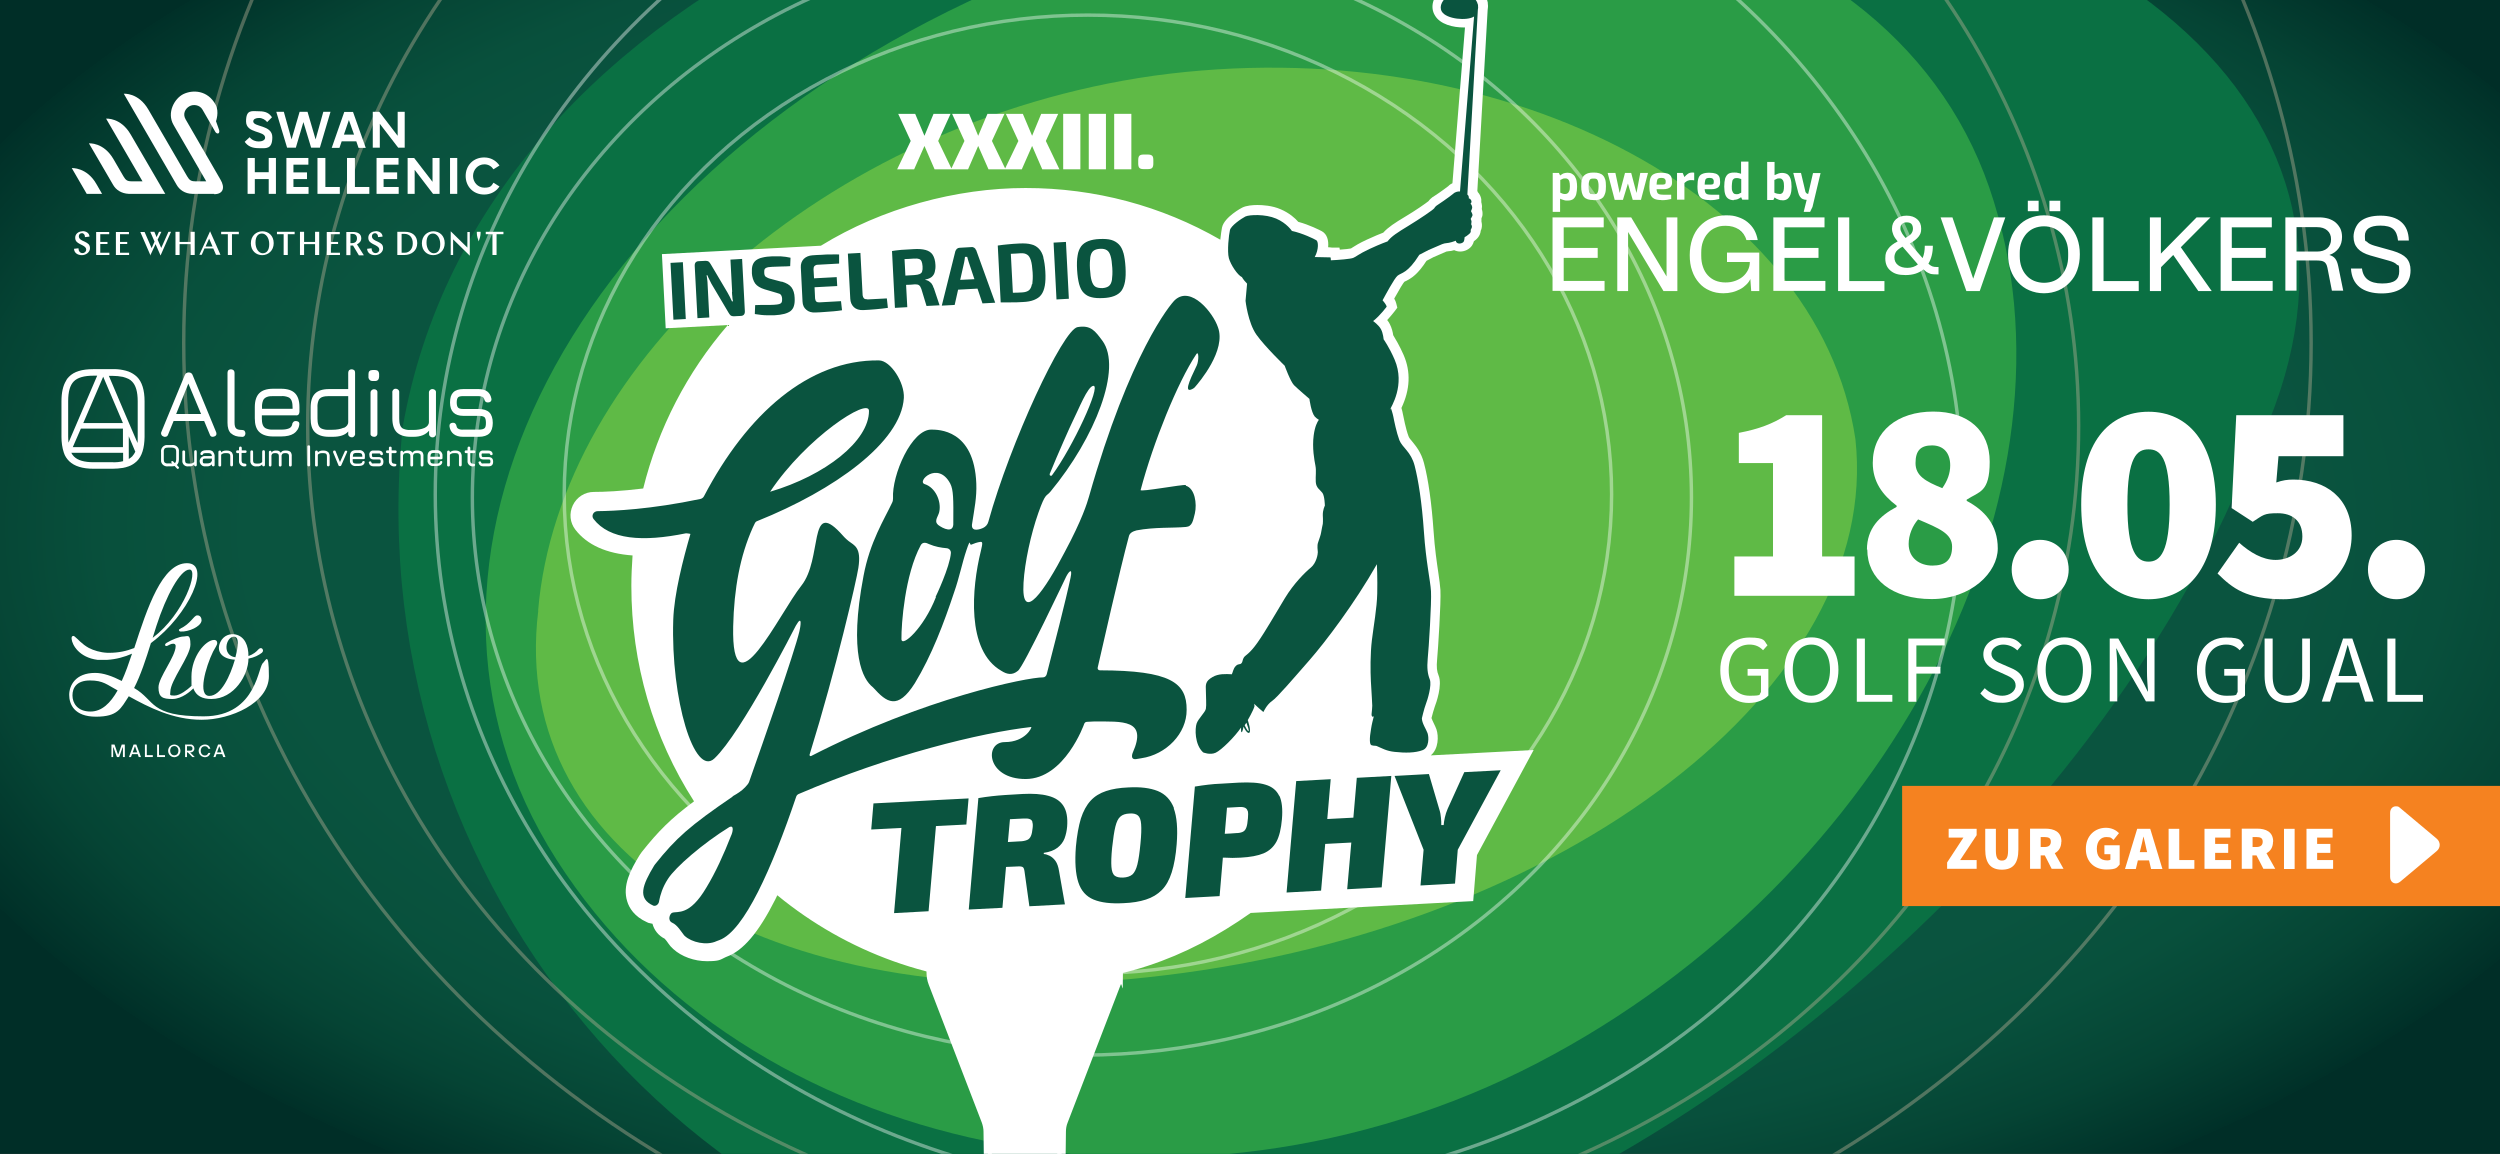<?xml version="1.0" encoding="UTF-8"?>
<svg xmlns="http://www.w3.org/2000/svg" xmlns:xlink="http://www.w3.org/1999/xlink" version="1.1" viewBox="0 0 1456 672">
  <rect x="0" y="0" width="1456" height="672" fill="#333333" stroke="none"/>
  <defs>
    <style>
      .cls-1 {
        clip-path: url(#clippath);
      }

      .cls-2, .cls-3, .cls-4, .cls-5, .cls-6, .cls-7, .cls-8, .cls-9, .cls-10 {
        stroke-width: 0px;
      }

      .cls-2, .cls-11, .cls-12 {
        fill: none;
      }

      .cls-3 {
        fill: url(#radial-gradient);
      }

      .cls-4 {
        fill: #5fba46;
      }

      .cls-5 {
        fill: #0a543f;
      }

      .cls-13 {
        clip-path: url(#clippath-1);
      }

      .cls-14 {
        clip-path: url(#clippath-2);
      }

      .cls-6 {
        fill: #f58220;
      }

      .cls-11 {
        stroke: #fff;
      }

      .cls-11, .cls-12 {
        mix-blend-mode: overlay;
        stroke-miterlimit: 10;
        stroke-width: 2px;
      }

      .cls-7 {
        fill: #2a9c46;
      }

      .cls-15 {
        opacity: .4;
      }

      .cls-16 {
        isolation: isolate;
      }

      .cls-12 {
        stroke: #c1b49a;
      }

      .cls-8 {
        fill: #0a7043;
      }

      .cls-9, .cls-10 {
        fill: #fff;
      }

      .cls-17, .cls-10 {
        display: none;
      }
    </style>
    <clipPath id="clippath">
      <rect class="cls-2" width="1456" height="672"/>
    </clipPath>
    <radialGradient id="radial-gradient" cx="737.7" cy="342.8" fx="737.7" fy="342.8" r="655" gradientTransform="translate(-214.4 66.5) scale(1.3 .7)" gradientUnits="userSpaceOnUse">
      <stop offset=".7" stop-color="#0a543f"/>
      <stop offset=".8" stop-color="#08503c"/>
      <stop offset=".9" stop-color="#054434"/>
      <stop offset="1" stop-color="#003028"/>
      <stop offset="1" stop-color="#002e27"/>
    </radialGradient>
    <clipPath id="clippath-1">
      <rect class="cls-2" x="509.5" y="718.9" width="173.2" height="137.1"/>
    </clipPath>
    <clipPath id="clippath-2">
      <rect class="cls-2" x="509.5" y="517.3" width="173.2" height="200.3"/>
    </clipPath>
  </defs>
  <g class="cls-16">
    <g id="Layer_1" data-name="Layer 1">
      <g class="cls-1">
        <rect class="cls-3" x="-5.5" y="-200" width="1463" height="1008"/>
        <g>
          <path class="cls-8" d="M234.5,249c-28.5,280.4,196.5,524.6,470.7,509.3,255.8-36.2,509.8-266.2,599.4-477.7,106.4-192.5-38.3-345.9-355.1-378.6C614.3-151.6,279.9-12.4,234.5,249Z"/>
          <path class="cls-7" d="M324,500.5c-109.9-172.3,7.9-400.6,263.1-510,255.2-109.4,511-56.3,571.4,118.6,60.4,174.9-57.5,403.2-263.1,510-205.7,106.8-461.5,53.7-571.4-118.6Z"/>
          <path class="cls-4" d="M313.5,355.6c-17.9,145,140.1,240.2,365,212.4,232.4-27.9,417.8-167.8,402.1-312.2-21.5-144.3-209.8-239-408.6-211.7-191.3,27.2-346.4,166.6-358.6,311.5Z"/>
        </g>
        <g class="cls-15">
          <ellipse class="cls-12" cx="726.5" cy="199.7" rx="619.5" ry="566.9"/>
          <ellipse class="cls-12" cx="694.9" cy="248.1" rx="515.7" ry="471.9"/>
          <ellipse class="cls-11" cx="698.2" cy="287.9" rx="444.7" ry="406.9"/>
          <ellipse class="cls-11" cx="630.1" cy="289.7" rx="355" ry="324.8"/>
          <ellipse class="cls-11" cx="633.6" cy="287.9" rx="305" ry="279.1"/>
        </g>
        <g id="btn">
          <rect class="cls-6" x="1107.8" y="457.7" width="377.8" height="70"/>
          <path class="cls-9" d="M1420.9,492c0,1.4-.6,2.7-1.8,3.7l-21.1,17.7c-1.1.9-2,1.1-2.7,1.1-1.6,0-3.3-1.2-3.3-3.9v-37.1c0-2.7,1.7-3.9,3.3-3.9s1.6.2,2.7,1.1l21.1,17.7c1.1.9,1.8,2.3,1.8,3.7Z"/>
          <g>
            <polygon class="cls-9" points="1151.2 486.4 1151.2 482.7 1134.9 482.7 1134.9 487.8 1143.5 487.8 1134 502.3 1134 506 1151.2 506 1151.2 500.9 1141.6 500.9 1151.2 486.4"/>
            <path class="cls-9" d="M1169.5,495.5c0,4.2-1.2,5.7-3.6,5.7s-3.5-1.5-3.5-5.7v-12.8h-6.2v12.1c0,8,3.2,11.7,9.7,11.7s9.6-3.7,9.6-11.7v-12.1h-6v12.8Z"/>
            <path class="cls-9" d="M1200.6,490.2c0-5.8-4.3-7.6-9.4-7.6h-8.9v23.4h6.2v-7.8h2.4l4,7.8h6.9l-5.1-9.1c2.3-1.2,3.8-3.4,3.8-6.7ZM1188.5,487.5h2.2c2.4,0,3.7.6,3.7,2.7s-1.3,3.1-3.7,3.1h-2.2v-5.8Z"/>
            <path class="cls-9" d="M1225.6,497.5h3.5v3.2c-.4.3-1.2.4-1.8.4-4.2,0-6.1-2.4-6.1-6.8s2.4-6.8,5.5-6.8,3,.7,4.2,1.7l3.2-4c-1.7-1.7-4.2-3.1-7.6-3.1-6.3,0-11.7,4.5-11.7,12.3s5.3,12,11.8,12,6.3-1.3,7.9-2.9v-11.2h-8.9v5Z"/>
            <path class="cls-9" d="M1244.7,482.7l-7.1,23.4h6.3l1.2-5h6.5l1.2,5h6.6l-7.1-23.4h-7.5ZM1246.2,496.3l.4-1.6c.6-2.2,1.2-5,1.7-7.4h.1c.6,2.3,1.2,5.2,1.7,7.4l.4,1.6h-4.3Z"/>
            <polygon class="cls-9" points="1269.2 482.7 1263 482.7 1263 506 1278 506 1278 500.9 1269.2 500.9 1269.2 482.7"/>
            <polygon class="cls-9" points="1290.1 496.7 1297.7 496.7 1297.7 491.5 1290.1 491.5 1290.1 487.8 1299 487.8 1299 482.7 1283.9 482.7 1283.9 506 1299.4 506 1299.4 500.9 1290.1 500.9 1290.1 496.7"/>
            <path class="cls-9" d="M1323.9,490.2c0-5.8-4.3-7.6-9.4-7.6h-8.9v23.4h6.2v-7.8h2.4l4,7.8h6.9l-5.1-9.1c2.3-1.2,3.8-3.4,3.8-6.7ZM1311.9,487.5h2.2c2.4,0,3.7.6,3.7,2.7s-1.3,3.1-3.7,3.1h-2.2v-5.8Z"/>
            <rect class="cls-9" x="1330.2" y="482.7" width="6.2" height="23.4"/>
            <polygon class="cls-9" points="1349.5 500.9 1349.5 496.7 1357.2 496.7 1357.2 491.5 1349.5 491.5 1349.5 487.8 1358.5 487.8 1358.5 482.7 1343.3 482.7 1343.3 506 1358.8 506 1358.8 500.9 1349.5 500.9"/>
          </g>
        </g>
      </g>
      <g id="powered">
        <g>
          <path class="cls-9" d="M1119.8,150.1c.8-1.9,1.2-4.3,1.2-7h4.7c0,4.2-.9,7.6-2.6,10.5.8.7,1.5,1.2,2.2,1.5s1.6.4,2.6.4h1.1v4.3h-.9c-1,0-1.8,0-2.5-.1-.7,0-1.4-.2-2-.5s-1.2-.5-1.7-.9c-.5-.4-1.1-.9-1.7-1.4-2.7,2.2-6.1,3.3-10.4,3.3s-6.6-.8-8.7-2.5c-2.1-1.7-3.1-4.1-3.1-7.2s.6-4,1.7-5.6c1.1-1.6,3-3,5.5-4.3-1.1-1.3-2-2.6-2.5-3.8-.5-1.2-.8-2.4-.8-3.6,0-2.3.8-4.1,2.3-5.5,1.6-1.4,3.6-2.1,6.2-2.1s4.6.7,6.2,2.1c1.6,1.4,2.3,3.2,2.3,5.5s-.5,3.2-1.5,4.6c-1,1.3-2.7,2.7-5.1,4l7.4,8.5ZM1108,143.7c-1.6.8-2.8,1.8-3.6,2.7-.7,1-1.1,2.2-1.1,3.5,0,1.9.7,3.4,2.1,4.5,1.4,1.1,3.2,1.6,5.5,1.6s4.5-.7,6.1-2l-9-10.4ZM1109.7,138.6c1.6-.9,2.8-1.7,3.4-2.5.6-.8,1-1.8,1-2.9s-.3-2.1-.9-2.8c-.6-.6-1.5-.9-2.7-.9s-2,.3-2.7.9c-.7.6-1,1.4-1,2.5s.2,1.6.7,2.5c.4.9,1.2,1.9,2.3,3.2Z"/>
          <path class="cls-9" d="M904.3,126.6h29.7v5.8h-23.3v12h19.8v5.8h-19.8v13.4h23.8v5.8h-30.3v-42.9ZM941.9,126.6h8.1l20.6,34.4v-34.4h6.3v42.9h-8.1l-20.6-34.4v34.4h-6.3v-42.9ZM1005.9,147.1h18.7v22.4h-4.7l-.5-7c-.6,1.3-1.4,2.4-2.5,3.4-1,1-2.2,1.9-3.6,2.6-1.4.7-2.8,1.3-4.5,1.7-1.6.4-3.3.6-5.1.6-2.9,0-5.6-.5-8-1.6-2.4-1-4.5-2.5-6.2-4.5-1.7-1.9-3.1-4.3-4-7-1-2.7-1.4-5.8-1.4-9.1s.5-6.6,1.5-9.5c1-2.8,2.4-5.3,4.3-7.3,1.9-2,4.1-3.6,6.7-4.7,2.6-1.1,5.5-1.7,8.7-1.7s4.8.3,6.9,1c2.1.7,3.9,1.6,5.5,2.9,1.6,1.3,2.9,2.8,3.9,4.5,1,1.8,1.7,3.8,2.1,6h-6.6c-.7-2.6-2.2-4.6-4.3-6.1-2.2-1.5-4.8-2.2-7.8-2.2s-4.1.4-5.8,1.1c-1.8.7-3.3,1.8-4.5,3.2-1.3,1.4-2.2,3-2.9,4.9-.7,1.9-1,4-1,6.4v1.8c0,2.4.3,4.6,1,6.5.6,1.9,1.6,3.6,2.8,4.9,1.2,1.3,2.7,2.4,4.4,3.1,1.7.7,3.7,1.1,5.9,1.1s3.9-.3,5.6-.9c1.7-.6,3.2-1.4,4.5-2.5,1.3-1.1,2.2-2.3,3-3.8.7-1.4,1.1-3,1.1-4.7h-13.3v-5.6ZM1032.9,126.6h29.7v5.8h-23.3v12h19.8v5.8h-19.8v13.4h23.8v5.8h-30.3v-42.9ZM1070.5,126.6h6.5v37.1h20.5v5.8h-27v-42.9ZM1130.1,126.6h7l12.1,35.7,12.1-35.7h6.6l-14.9,42.9h-7.8l-15-42.9ZM1190.4,170.8c-3.1,0-5.9-.6-8.5-1.7-2.6-1.1-4.8-2.7-6.6-4.7-1.9-2-3.3-4.4-4.3-7.1-1-2.8-1.5-5.8-1.5-9.2s.5-6.4,1.5-9.2c1-2.8,2.5-5.1,4.3-7.1,1.8-2,4-3.6,6.6-4.7,2.6-1.1,5.4-1.7,8.5-1.7s5.9.6,8.5,1.7c2.6,1.1,4.7,2.7,6.6,4.7,1.8,2,3.3,4.4,4.3,7.1,1,2.8,1.5,5.8,1.5,9.2s-.5,6.4-1.5,9.2c-1,2.8-2.4,5.1-4.3,7.1-1.8,2-4.1,3.6-6.6,4.7-2.6,1.1-5.4,1.7-8.5,1.7ZM1190.4,164.7c2.1,0,4.1-.4,5.8-1.1,1.7-.7,3.2-1.8,4.4-3.2,1.2-1.4,2.2-3,2.9-4.9.7-1.9,1-4,1-6.3v-1.9c0-2.3-.3-4.4-1-6.3-.7-1.9-1.6-3.5-2.9-4.9-1.2-1.4-2.7-2.4-4.5-3.2-1.7-.7-3.7-1.1-5.7-1.1s-4,.4-5.7,1.1c-1.7.7-3.2,1.8-4.5,3.2-1.2,1.4-2.2,3-2.9,4.9-.7,1.9-1,4-1,6.3v1.9c0,2.3.3,4.4,1,6.3.7,1.9,1.6,3.5,2.9,4.9,1.2,1.4,2.7,2.4,4.5,3.2,1.8.7,3.7,1.1,5.8,1.1ZM1181,116.9h6.3v6.1h-6.3v-6.1ZM1193.6,116.9h6.3v6.1h-6.3v-6.1ZM1218.6,126.6h6.5v37.1h20.5v5.8h-27v-42.9ZM1252,126.6h6.5v21.1l20.8-21.1h8.1l-17.3,17.4,18,25.5h-7.8l-14.6-21-7.1,7.1v13.9h-6.5v-42.9ZM1293.4,126.6h29.7v5.8h-23.3v12h19.8v5.8h-19.8v13.4h23.8v5.8h-30.3v-42.9ZM1331,126.6h19.8c2,0,3.8.3,5.5.8,1.6.6,3,1.3,4.1,2.3,1.1,1,2,2.2,2.7,3.6.6,1.4.9,3,.9,4.7,0,2.5-.6,4.7-1.9,6.5-1.3,1.8-3.1,3.2-5.5,4,1.5.4,2.6,1.1,3.4,2.1.8,1,1.4,2.5,1.8,4.5l2.9,14.2h-6.6l-2.6-13.3c-.2-.9-.4-1.6-.7-2.1-.3-.6-.7-1-1.1-1.3-.5-.3-1.1-.6-1.8-.7s-1.6-.2-2.7-.2h-11.7v17.6h-6.5v-42.9ZM1349.5,146.5c2.4,0,4.4-.6,5.9-1.9,1.5-1.3,2.2-3,2.2-5.2s-.7-3.9-2.2-5.2c-1.5-1.3-3.4-1.9-5.9-1.9h-12v14.2h12ZM1375.6,156.2c.6,5.9,4.5,8.9,11.8,8.9s9.9-2.4,9.9-7.1-.5-3-1.4-3.9c-.9-1-2.5-1.7-4.7-2.3l-10.7-3c-3.4-1-5.8-2.3-7.4-4.1-1.6-1.8-2.4-4-2.4-6.9s1.4-6.9,4.1-9c2.7-2.1,6.6-3.2,11.6-3.2s9.3,1.2,12.1,3.7c2.8,2.4,4.3,6,4.4,10.8h-6.3c-.3-3.1-1.2-5.3-2.8-6.7-1.6-1.4-4.1-2-7.5-2-6,0-9,2-9,6s.4,2.6,1.3,3.5c.8.9,2.3,1.6,4.3,2.2l10.7,3c3.7,1.1,6.3,2.5,7.9,4.2,1.6,1.8,2.4,4.1,2.4,7.1,0,4.3-1.5,7.6-4.4,10-2.9,2.3-7.1,3.5-12.4,3.5s-9.8-1.2-12.9-3.7c-3.1-2.5-4.7-6.1-5-10.8h6.3Z"/>
        </g>
        <g>
          <path class="cls-9" d="M904.3,123.3v-22.6h3.6l.7,1.5c.4-.3.8-.6,1.2-.8.4-.3.9-.5,1.5-.6s1.1-.2,1.7-.2c1,0,1.8.2,2.5.6.7.4,1.3.9,1.7,1.6.4.7.8,1.5,1,2.6s.3,2.1.3,3.4-.2,3.1-.5,4.3c-.3,1.2-.9,2.1-1.7,2.8-.8.6-1.9.9-3.3.9s-1.5,0-2.3-.3-1.5-.4-2.1-.8v7.7h-4.3ZM911.6,113c.4,0,.9-.1,1.3-.4.4-.2.7-.7,1-1.3s.4-1.6.4-2.8-.1-2.1-.3-2.8c-.2-.7-.5-1.1-.9-1.4-.4-.3-.8-.4-1.4-.4s-1.2,0-1.7.3-.9.4-1.3.6v7.4c.4.2.8.4,1.4.6s1,.2,1.6.2Z"/>
          <path class="cls-9" d="M928.1,116.5c-1.3,0-2.4-.1-3.3-.4-.9-.3-1.7-.7-2.2-1.3-.6-.6-1-1.4-1.3-2.5-.3-1-.4-2.3-.4-3.8s.1-2.9.4-3.9c.3-1,.7-1.9,1.3-2.4.6-.6,1.3-1,2.2-1.3s2-.4,3.3-.4,2.4.1,3.3.4c.9.3,1.7.7,2.2,1.3.6.6,1,1.4,1.3,2.4.3,1,.4,2.3.4,3.9s-.1,2.9-.4,3.9c-.3,1-.7,1.9-1.2,2.5-.6.6-1.3,1-2.2,1.3-.9.3-2,.4-3.4.4ZM928.1,113.1c.5,0,1,0,1.3-.1.4,0,.7-.3.9-.6.2-.3.4-.8.5-1.4.1-.6.2-1.4.2-2.4s0-1.9-.2-2.5c-.1-.6-.3-1.1-.5-1.4-.2-.3-.5-.5-.9-.6s-.8-.1-1.3-.1-.9,0-1.3.1-.7.3-.9.6c-.2.3-.4.8-.5,1.4-.1.6-.2,1.4-.2,2.5s0,1.8.2,2.4c.1.6.3,1.1.5,1.4.2.3.5.5.9.6.4,0,.8.1,1.3.1Z"/>
          <path class="cls-9" d="M940.4,116.4l-4.1-15.7h4.5l2.5,11.7,3.1-11.7h3.6l3.1,11.7,2.2-11.7h4.5l-4.1,15.7h-4.8l-2.8-9.5-2.9,9.5h-4.7Z"/>
          <path class="cls-9" d="M967.6,116.5c-1.7,0-3.1-.2-4.1-.7-1-.5-1.8-1.3-2.2-2.4-.5-1.2-.7-2.8-.7-4.8s.2-3.8.6-4.9,1.1-2,2.2-2.4c1-.5,2.4-.7,4.1-.7s2.8.2,3.7.5c.9.3,1.6.9,2,1.6s.6,1.9.6,3.3-.2,1.9-.6,2.5c-.4.6-1,1-1.8,1.3-.8.3-1.7.4-2.7.4h-3.9c0,.8.2,1.4.4,1.9.2.5.6.8,1.1,1s1.4.3,2.4.3h4.6v2.5c-.8.2-1.6.3-2.5.5-.9.1-2,.2-3.2.2ZM964.8,107.5h3.6c.6,0,1-.1,1.3-.3s.4-.7.4-1.3,0-1-.3-1.4-.4-.6-.8-.7c-.4-.1-.9-.2-1.5-.2s-1.2.1-1.6.3c-.4.2-.7.6-.8,1.2s-.3,1.4-.3,2.4Z"/>
          <path class="cls-9" d="M976.7,116.4v-15.7h3.3l1,2.4c.6-.7,1.2-1.3,1.9-1.8.7-.5,1.5-.8,2.5-.8s.4,0,.7,0c.2,0,.4,0,.6.1v4.4c-.3,0-.6,0-.9-.1-.3,0-.6,0-.9,0-.6,0-1.1,0-1.5.2-.5.1-.9.3-1.3.6-.4.2-.7.6-1.1.9v9.7h-4.3Z"/>
          <path class="cls-9" d="M995.6,116.5c-1.7,0-3.1-.2-4.1-.7-1-.5-1.8-1.3-2.2-2.4-.5-1.2-.7-2.8-.7-4.8s.2-3.8.6-4.9,1.1-2,2.2-2.4c1-.5,2.4-.7,4.1-.7s2.8.2,3.7.5c.9.3,1.6.9,2,1.6s.6,1.9.6,3.3-.2,1.9-.6,2.5c-.4.6-1,1-1.8,1.3-.8.3-1.7.4-2.7.4h-3.9c0,.8.2,1.4.4,1.9.2.5.6.8,1.1,1s1.4.3,2.4.3h4.6v2.5c-.8.2-1.6.3-2.5.5-.9.1-2,.2-3.2.2ZM992.8,107.5h3.6c.6,0,1-.1,1.3-.3s.4-.7.4-1.3,0-1-.3-1.4-.4-.6-.8-.7c-.4-.1-.9-.2-1.5-.2s-1.2.1-1.6.3c-.4.2-.7.6-.8,1.2s-.3,1.4-.3,2.4Z"/>
          <path class="cls-9" d="M1009.8,116.6c-1.2,0-2.3-.3-3.1-.8-.8-.5-1.5-1.3-1.9-2.5s-.6-2.7-.6-4.6.2-3.5.5-4.7c.4-1.2,1-2.1,1.8-2.7.9-.6,2-.8,3.5-.8s1.4,0,2.1.2c.7.1,1.3.3,1.9.5v-7.1h4.3v22.2h-3.6l-.7-1.5c-.3.3-.7.6-1.2.8-.5.3-1,.5-1.5.6-.5.1-1,.2-1.6.2ZM1011.3,113.1c.6,0,1.1,0,1.6-.3.5-.2.9-.4,1.2-.6v-7.9c-.4-.1-.8-.3-1.2-.4-.4-.1-.9-.2-1.4-.2-.7,0-1.3.1-1.7.4-.4.3-.8.7-.9,1.4s-.3,1.7-.3,3,0,2.1.3,2.8.5,1.1.9,1.4c.4.3,1,.4,1.6.4Z"/>
          <path class="cls-9" d="M1038,116.6c-.7,0-1.3,0-1.8-.2-.5-.2-1-.4-1.5-.6-.4-.3-.8-.5-1.2-.8l-.7,1.5h-3.6v-22.2h4.3v7.7c.6-.3,1.3-.6,2.1-.9.8-.3,1.5-.4,2.2-.4,1.3,0,2.4.3,3.2.8.8.6,1.4,1.4,1.8,2.6.4,1.2.6,2.8.6,4.7s-.2,3.2-.6,4.4c-.4,1.2-1,2-1.7,2.6-.8.6-1.8.9-3,.9ZM1036.4,113c.5,0,1-.1,1.4-.4s.7-.7.9-1.4c.2-.7.3-1.6.3-2.7s-.1-2.4-.4-3c-.2-.6-.6-1-1-1.3s-.8-.3-1.3-.3-1.1,0-1.6.3-.9.4-1.3.6v7.4c.4.2.8.4,1.3.5.5.2,1,.2,1.7.2Z"/>
          <path class="cls-9" d="M1050.5,123.3l1.7-6.9c-.9,0-1.6-.2-2.3-.5s-1.2-.8-1.6-1.4-.8-1.4-1-2.3l-2.9-11.5h4.5l2.5,10.6c0,.4.2.7.4.9.2.2.3.4.5.5s.3.1.5.2c.1,0,.3,0,.3,0l2.8-12.1h4.4l-4.7,19.7-1.4,2.9h-3.6Z"/>
        </g>
      </g>
      <g id="swan_2" data-name="swan 2">
        <polygon class="cls-9" points="77.4 95.6 77.4 95.6 66.3 76.5 77.4 95.6"/>
        <path class="cls-9" d="M96.4,112.9h-21.4c-4.4-.2-7.5-2.4-9.1-5.2l-14.1-24.2s8.5-.8,14.3,9.2l5.8,10c1.3,2.2,2.2,2.9,4.8,2.9h6.3l-21.2-36.5s8.5-.8,14.3,9.2l20.2,34.7Z"/>
        <path class="cls-9" d="M59.5,112.9h-9l-8.7-15s8.7-.6,14.3,9.2l3.4,5.9Z"/>
        <path class="cls-9" d="M124.8,112.9h-12.8c-4.4-.1-7.5-2.4-9.1-5.2l-30.8-53.1s8.5-.8,14.3,9.2l22.6,38.9c1.3,2.2,2.2,2.9,4.8,2.9h6.3l-19-32.8c-4.2-7.2.6-15.5,5.7-18,5.4-2.6,14.1-2.4,18.8,6.2,2.2,4.1.2,9.6.2,9.6l1.8,5.1s.5,1.7-.5,2c-1,.3-1.7-.9-1.7-.9l-7.5-13c-1.6-2.8-5.4-3.2-7.6-1.9-2.3,1.3-4.1,4.3-2.2,7.6,0,0,20.3,35.1,20.3,35.1,2.7,4.5,1.8,8.5-3.7,8.5"/>
        <path class="cls-9" d="M142.5,82.6l2.9-2.7c1.5,1.9,3.5,2.5,5.3,2.5s3.7-.7,3.7-2.2c0-4.2-11.1-2.3-11.1-9.5s3.5-5.9,7.6-5.9,6,1.3,7.5,3.5l-2.8,2.8c-1.1-1.4-2.9-2.4-4.7-2.4s-3.4.6-3.4,2c0,3.4,11.1,1.9,11.1,9.2s-3.8,6.4-7.8,6.4-6.4-1.1-8.3-3.7"/>
        <polygon class="cls-9" points="160.9 65.1 165.3 65.1 169.8 81.2 174.5 65.1 179.1 65.1 183.8 81.2 188.3 65.1 192.5 65.1 186.3 86 181.2 86 176.7 71.1 172.3 86 167.2 86 160.9 65.1"/>
        <path class="cls-9" d="M200.3,78.4h5.9l-3-8.5-2.9,8.5ZM207.6,82.3h-8.6l-1.3,3.8h-4.5l7.3-20.9h5.1l7.4,20.9h-4.2l-1.3-3.8Z"/>
        <polygon class="cls-9" points="217.1 65.1 220.9 65.1 231.6 79.1 231.6 65.1 235.7 65.1 235.7 86 231.9 86 221.2 72.1 221.2 86 217.1 86 217.1 65.1"/>
        <polygon class="cls-9" points="144.2 92 148.4 92 148.4 100.3 156.5 100.3 156.5 92 160.7 92 160.7 112.9 156.5 112.9 156.5 104.3 148.4 104.3 148.4 112.9 144.2 112.9 144.2 92"/>
        <polygon class="cls-9" points="166.8 92 179.6 92 179.6 95.9 170.9 95.9 170.9 100.4 178.8 100.4 178.8 104.3 170.9 104.3 170.9 108.9 179.7 108.9 179.7 112.9 166.8 112.9 166.8 92"/>
        <polygon class="cls-9" points="184.9 92 189.5 92 189.5 108.9 197.9 108.9 197.9 112.9 184.9 112.9 184.9 92"/>
        <polygon class="cls-9" points="202.1 92 206.7 92 206.7 108.9 215.1 108.9 215.1 112.9 202.1 112.9 202.1 92"/>
        <polygon class="cls-9" points="219.3 92 232.1 92 232.1 95.9 223.4 95.9 223.4 100.4 231.3 100.4 231.3 104.3 223.4 104.3 223.4 108.9 232.2 108.9 232.2 112.9 219.3 112.9 219.3 92"/>
        <polygon class="cls-9" points="237.4 92 241.2 92 251.9 105.9 251.9 92 256 92 256 112.9 252.2 112.9 241.5 98.9 241.5 112.9 237.4 112.9 237.4 92"/>
        <rect class="cls-9" x="262.1" y="92" width="4.2" height="20.9"/>
        <path class="cls-9" d="M282,91.7c3.8,0,6.9,1.8,8.9,4.7l-3.5,2.2c-1.2-1.8-3-2.9-5.3-2.9-3.8,0-6.6,3.2-6.6,6.8s2.8,6.8,6.6,6.8,4.1-1.1,5.3-2.9l3.5,2.2c-1.9,2.9-5.1,4.7-8.9,4.7-6.5,0-10.8-4.8-10.8-10.8s4.3-10.8,10.8-10.8"/>
        <path class="cls-9" d="M282.8,136.4h4v12.1h2.4v-12.1h4v-1.4h-10.3v1.4ZM277.7,135.8c0,1.6.6,3.4,1.1,4.8.5-1.4,1.1-3.2,1.1-4.8v-.8h-2.2v.8ZM262.5,148.5h1.4v-9.1l9.7,9.5v-13.8h-1.4v9.1l-9.7-9.5v13.8ZM252.1,136c2.4,0,4.3,2.5,4.3,6.2s-1.6,5.3-3.8,5.3-4.2-2.5-4.2-6.2,1.6-5.3,3.8-5.3M252.4,134.7c-3.5,0-6.7,2.6-6.7,7s3.1,6.9,6.6,6.9,6.7-2.6,6.7-7-3.1-6.9-6.6-6.9M235.5,136.2c3.1,0,4.9,2.2,4.9,5.5s-2,5.5-4.7,5.5h-1.8v-11h1.6ZM231.5,148.5h4.1c3.9,0,7.4-2.4,7.4-6.9s-3.1-6.6-7.1-6.6h-4.5v13.5ZM218.8,134.7c-2.6,0-4.3,1.7-4.3,3.7s1,2.8,2.7,3.7l1.6.8c1.5.8,2.1,1.5,2.1,2.5s-.8,2-2.2,2-2.3-1.2-2.3-2.8l-2.6.3c.1,2.4,2.1,3.7,4.6,3.7s4.7-1.8,4.7-4-1.2-2.9-3-3.8l-1.5-.7c-1.4-.7-2-1.5-2-2.5s.7-1.8,1.8-1.8,1.8,1,1.8,2.3l2.6-.3c0-2-1.9-3.2-4.1-3.2M205.2,136.2c1.6,0,2.7.8,2.7,2.6s-1,2.8-3,2.8h-.8v-5.4h1.1ZM211.8,148.5l-3.9-6.2c1.4-.7,2.5-1.8,2.5-3.5,0-2.7-2.2-3.7-4.8-3.7h-3.9v13.5h2.4v-5.6c.3,0,.6,0,.7,0,.2,0,.6,0,.8,0l3.4,5.7h2.8ZM190.3,148.5h7.7v-1.3h-5.3v-5.1h4.2v-1.2h-4.2v-4.5h5.2v-1.3h-7.6v13.5ZM183.5,148.5h2.4v-13.5h-2.4v5.9h-6.4v-5.9h-2.4v13.5h2.4v-6.3h6.4v6.3ZM161.2,136.4h4v12.1h2.4v-12.1h4v-1.4h-10.3v1.4ZM152.5,136c2.4,0,4.3,2.5,4.3,6.2s-1.6,5.3-3.8,5.3-4.2-2.5-4.2-6.2,1.6-5.3,3.8-5.3M152.8,134.7c-3.5,0-6.7,2.6-6.7,7s3.1,6.9,6.6,6.9,6.7-2.6,6.7-7-3.1-6.9-6.6-6.9M128.7,136.4h4v12.1h2.4v-12.1h4v-1.4h-10.3v1.4ZM121.8,139l2,4.6h-4.1l2.1-4.6ZM122.4,134.6l-6.3,13.8h1.4l1.6-3.7h5.1l1.6,3.7h2.6l-6.1-13.8ZM111,148.5h2.4v-13.5h-2.4v5.9h-6.4v-5.9h-2.4v13.5h2.4v-6.3h6.4v6.3ZM87.5,148.8l3.1-6.6,2.9,6.6,6.1-13.8h-1.5l-4.2,9.4-2.1-4.8,2.2-4.6h-1.4l-1.4,3.1-1.3-3.1h-2.4l2.5,5.7-1.7,3.8-4.1-9.4h-2.5l6,13.8ZM67.5,148.5h7.7v-1.3h-5.3v-5.1h4.2v-1.2h-4.2v-4.5h5.2v-1.3h-7.6v13.5ZM56,148.5h7.7v-1.3h-5.3v-5.1h4.2v-1.2h-4.2v-4.5h5.2v-1.3h-7.6v13.5ZM48.1,134.7c-2.6,0-4.3,1.7-4.3,3.7s1,2.8,2.7,3.7l1.6.8c1.5.8,2.1,1.5,2.1,2.5s-.8,2-2.2,2-2.3-1.2-2.3-2.8l-2.6.3c.1,2.4,2.1,3.7,4.6,3.7s4.7-1.8,4.7-4-1.2-2.9-3-3.8l-1.5-.7c-1.4-.7-2-1.5-2-2.5s.7-1.8,1.8-1.8,1.8,1,1.8,2.3l2.6-.3c0-2-1.9-3.2-4.1-3.2"/>
      </g>
      <g id="aledius">
        <circle class="cls-10" cx="204.5" cy="277.9" r="82.9"/>
        <g>
          <path class="cls-9" d="M79.7,219.4c-1.4-1.3-3-2.3-4.8-3-1.1-.4-2.2-.7-3.3-.9-2-.4-4.1-.6-6.2-.5h-11.1c-6.5,0-11.2,1.4-14.1,4.4-.7.7-1.3,1.4-1.7,2.3-1.8,2.9-2.7,6.9-2.7,12v20.8c0,3.1.4,6.2,1.4,9.2.6,1.9,1.7,3.5,3.1,4.9,3,2.9,7.7,4.4,14.2,4.4h11c2.1,0,4.1-.2,6.1-.5,1.1-.2,2.2-.5,3.3-.9,1.8-.6,3.4-1.7,4.8-3,3-2.9,4.4-7.7,4.5-14.1v-20.8c0-6.5-1.5-11.3-4.4-14.2ZM65.5,218.9c2.1,0,4.1.2,6.1.6,1.1.3,2.3.7,3.3,1.2.8.4,1.4.9,2,1.5,2.2,2.2,3.3,6,3.3,11.5v20.8c0,1.2,0,2.3-.1,3.5l-5.2-12.1-3.3-7.7-8.2-19.3h2.1ZM71.6,249.7v10.7h-29.2l4.7-10.8c.2,0,.4,0,.5,0h24ZM48.5,246.4l11.6-27,11.5,27h-23.1ZM39.7,233.6c0-5.5,1.1-9.3,3.3-11.5,2.2-2.2,6-3.3,11.4-3.3h2.2l-16.7,39c-.1-1.2-.2-2.3-.2-3.5v-20.8ZM65.5,269.2h-11c-5.4,0-9.2-1.1-11.4-3.3-.6-.6-1.2-1.4-1.6-2.2h30.2v4.9c-2,.5-4.1.7-6.2.6ZM77,265.8c-.6.6-1.3,1.1-2,1.5v-13.2l3.6,8.5c0,.1.1.3.2.4-.4,1-1.1,2-1.8,2.8Z"/>
          <path class="cls-9" d="M126.1,252.5c0,.8-.5,1.5-1.3,1.7-.3.1-.7.2-1,.2-.8,0-1.4-.5-1.6-1.3l-3.3-7.9h-17.8l-3.2,7.9c-.2.8-.9,1.3-1.7,1.3s-.7,0-1-.2c-.8-.2-1.3-.9-1.4-1.7,0-.3,0-.7.2-1l13.6-33c.3-1,1.3-1.6,2.3-1.6h.1c1,0,1.9.6,2.2,1.6l13.6,33c.2.3.2.6.2,1ZM102.6,241.1h14.5l-7.4-17.7-7.1,17.7Z"/>
          <path class="cls-9" d="M134.5,252.4c-1.4-1.4-2-3.4-2-6.2v-29.1c0-.6.2-1.1.5-1.5.9-.7,2.1-.7,3,0,.4.4.6.9.6,1.5v29.1c0,1.6.3,2.7.9,3.3.6.6,1.7.9,3.3.9.6,0,1.1.1,1.6.5.7.9.7,2.1,0,3-.4.4-1,.6-1.6.5-2.8,0-4.8-.7-6.2-2Z"/>
          <path class="cls-9" d="M152.5,242.1v1.6c0,1.3.1,2.7.6,3.9.4.9,1.1,1.7,2,2,1.3.5,2.6.7,4,.6h4.6c1.6,0,3.1-.1,4.6-.7,1-.4,1.7-1.3,1.9-2.4,0-.5.3-1,.7-1.4.4-.4.9-.5,1.4-.5.6,0,1.1.2,1.6.5.4.4.5,1,.4,1.6-.2,2.1-1.4,4-3.2,5.2-1.7,1.1-4.2,1.7-7.4,1.7h-4.6c-3.6,0-6.3-.9-8.1-2.6s-2.6-4.4-2.6-8v-6.5c0-3.7.9-6.4,2.6-8.1,1.7-1.7,4.4-2.6,8.1-2.6h4.6c3.7,0,6.4.9,8.1,2.6s2.6,4.4,2.6,8.1v2.8c0,.5-.2,1.1-.5,1.5-.4.4-.9.6-1.5.5h-19.9ZM152.5,238.1h17.9v-.8c0-1.4-.1-2.7-.6-4-.4-.9-1.1-1.7-2-2-1.3-.5-2.6-.7-4-.6h-4.6c-1.4,0-2.7,0-4,.6-.9.4-1.7,1.1-2,2-.5,1.3-.7,2.7-.6,4v.8Z"/>
          <path class="cls-9" d="M206.3,215.6c.4.4.5,1,.5,1.5v35.3c.2,1.1-.6,2.2-1.7,2.3s-2.2-.6-2.3-1.7c0-.2,0-.4,0-.6v-1.1c-1.8,2.1-4.8,3.1-9.1,3.1h-2.1c-3.6,0-6.3-.9-8.1-2.6s-2.6-4.4-2.6-8.1v-6.4c0-3.7.9-6.4,2.6-8.1,1.7-1.7,4.4-2.6,8.1-2.6h11.2v-9.5c0-.6.2-1.1.5-1.5.9-.7,2.1-.7,3,0h0ZM200.3,249.2c1.6-.8,2.5-1.9,2.5-3.4v-15.1h-11.3c-1.4,0-2.7.1-4,.6-.9.4-1.7,1.1-2,2-.5,1.3-.7,2.6-.6,4v6.4c0,1.4.1,2.7.6,4,.4.9,1.1,1.7,2,2,1.3.5,2.6.7,4,.6h2.1c2.3,0,4.5-.3,6.6-1.2h0Z"/>
          <path class="cls-9" d="M215.2,221.2c-.4-.5-.7-1.1-.6-1.8v-1.6c0-1.5.8-2.3,2.4-2.3h1.5c.6,0,1.3.2,1.7.6.4.5.6,1.1.6,1.7v1.6c0,.6-.2,1.3-.6,1.8-.4.5-1.1.7-1.7.7h-1.5c-.7,0-1.3-.2-1.8-.7ZM216.3,253.9c-.4-.4-.6-.9-.5-1.5v-23.7c0-1.2,1-2.1,2.2-2,.5,0,1,.2,1.3.5.4.4.6.9.5,1.5v23.7c.1,1-.6,1.9-1.6,2-.1,0-.3,0-.4,0-.5,0-1.1-.2-1.5-.6h0Z"/>
          <path class="cls-9" d="M253.4,227.2c.4.4.6.9.5,1.5v23.7c.2,1.1-.6,2.2-1.7,2.3-1.1.2-2.2-.6-2.3-1.7,0-.2,0-.4,0-.6v-1.6c-2,2.4-5,3.6-9.1,3.6h-1.6c-3.6,0-6.3-.9-8.1-2.6-1.7-1.7-2.6-4.4-2.6-8.1v-15c-.2-1.1.6-2.2,1.7-2.3s2.2.6,2.3,1.7c0,.2,0,.4,0,.6v15.1c0,1.4.1,2.7.6,4,.4.9,1.1,1.7,2,2,1.3.5,2.6.7,4,.6h1.6c2.3,0,4.5-.3,6.6-1.2,1.6-.8,2.5-1.9,2.5-3.4v-17.2c0-1.2,1-2.1,2.2-2,.5,0,.9.2,1.3.5Z"/>
          <path class="cls-9" d="M264.3,252.9c-1.4-1.1-2.3-2.7-2.5-4.5-.1-.6,0-1.2.4-1.6.4-.4,1-.6,1.6-.6.5,0,1,.1,1.4.5.4.4.6.9.7,1.5.1.7.5,1.3,1.2,1.6.9.4,1.8.5,2.7.4h9.2c1.6,0,2.6-.3,3.2-.8s.8-1.6.8-3.2-.3-2.7-.8-3.2c-.6-.5-1.6-.8-3.2-.8h-9.1c-5.2,0-7.8-2.6-7.8-7.8,0-2.7.6-4.6,1.9-5.9,1.3-1.3,3.3-1.9,5.9-1.9h8.8c4.3,0,6.8,1.9,7.5,5.6.1.6,0,1.1-.4,1.6-.4.4-1,.6-1.6.6-.5,0-1-.1-1.4-.4-.4-.4-.6-.9-.8-1.5-.1-.6-.5-1.1-1.1-1.4-.8-.3-1.6-.4-2.4-.4h-8.7c-1.5,0-2.5.2-3,.7-.5.5-.8,1.5-.8,3s.3,2.5.8,3,1.5.8,3,.8h9.1c2.7,0,4.8.7,6.1,2s2,3.4,2,6.1-.7,4.8-2,6.1-3.4,2-6.1,2h-9.2c-2.4,0-4.2-.6-5.5-1.6Z"/>
          <path class="cls-9" d="M104.2,272.4c0,.2,0,.4-.2.5-.1.1-.3.2-.4.2-.2,0-.3,0-.5-.2l-1.4-1.5c-.5.1-1.1.2-1.6.2h-2.2c-1.9.3-3.8-1-4.1-2.9,0-.4,0-.8,0-1.2v-4.2c-.3-1.9,1-3.7,2.9-4.1.4,0,.8,0,1.2,0h2.2c1.9-.3,3.8,1,4.1,2.9,0,.4,0,.8,0,1.2v4.2c0,1.5-.4,2.6-1.2,3.3l1.1,1.2c.1.1.2.3.2.4ZM100.4,270l-.5-.5c-.1-.1-.2-.3-.2-.4,0-.2,0-.3.2-.4.1-.1.3-.2.4-.2.2,0,.4.1.5.2l1,1c.3-.2.5-.5.6-.8.1-.4.2-.9.2-1.4v-4.2c0-.5,0-1-.2-1.5-.1-.4-.4-.6-.8-.8-.5-.2-1-.3-1.5-.3h-2.2c-.5,0-1,0-1.5.2-.4.1-.6.4-.8.8-.2.5-.3,1-.2,1.5v4.2c0,.5,0,1,.2,1.5.1.4.4.6.8.8.5.2,1,.3,1.5.2h2.5Z"/>
          <path class="cls-9" d="M114.4,262.5c.1.1.2.4.2.6v7.7c0,.4-.3.8-.7.8s-.8-.3-.8-.7c0,0,0,0,0-.1v-.3c-.7.8-1.8,1.2-2.8,1.1h-.5c-1.7.3-3.3-.9-3.6-2.6,0-.3,0-.7,0-1v-4.9c0-.2,0-.4.2-.6.2-.1.4-.2.6-.2.4,0,.7.2.8.6,0,0,0,.1,0,.2v4.9c0,.4,0,.8.2,1.2.1.3.3.5.6.6.4.1.8.2,1.2.2h.5c.7,0,1.3,0,1.9-.3.5-.2.8-.4.9-.8v-5.9c0-.4.2-.7.6-.8,0,0,.1,0,.2,0,.2,0,.4,0,.6.2Z"/>
          <path class="cls-9" d="M124.1,263.2c.6.8,1,1.7.9,2.7v4.9c0,.2,0,.4-.2.6-.1.1-.4.2-.6.2-.4,0-.7-.2-.8-.6,0,0,0-.1,0-.2v-.4c-.7.8-1.8,1.3-2.8,1.2h-1c-1.7.2-3.1-1.1-3.3-2.7s1.1-3.1,2.7-3.3c.2,0,.4,0,.6,0h3.8c0-.5-.2-1-.5-1.3-.5-.3-1-.4-1.5-.4h-1.1c-.5,0-.9,0-1.4.1-.3,0-.5.2-.6.4,0,.2-.2.4-.4.5-.1.1-.3.2-.5.1-.2,0-.4,0-.5-.2-.1-.1-.2-.3-.2-.4,0,0,0-.1,0-.2.1-.6.6-1.2,1.1-1.5.8-.4,1.6-.5,2.4-.5h1.1c1-.1,2,.2,2.7.8ZM123.4,268.7s0,0,0-.1v-1.5h-3.9c-.3,0-.6,0-.9.1-.2,0-.4.2-.4.4-.2.6-.2,1.2,0,1.8,0,.2.2.4.4.4.3.1.6.1.9.1h1c1.5,0,2.5-.4,2.7-1.3,0,0,0,0,0-.1h0Z"/>
          <path class="cls-9" d="M134.8,263.2c.6.8,1,1.7.9,2.7v4.9c0,.4-.2.7-.6.8,0,0-.1,0-.2,0-.2,0-.4,0-.6-.2-.1-.1-.2-.4-.2-.6v-4.9c0-.4,0-.8-.2-1.2-.1-.3-.3-.5-.6-.6-.4-.1-.8-.2-1.2-.2h-.5c-.7,0-1.3,0-1.9.3-.5.2-.8.4-.9.8v5.9c0,.2,0,.4-.2.6-.1.1-.4.2-.6.2-.4,0-.7-.2-.8-.6,0,0,0-.1,0-.2v-7.7c0-.4.3-.8.8-.8s.8.3.8.8v.3c.7-.8,1.8-1.1,2.8-1.1h.5c1,0,1.9.2,2.7.9Z"/>
          <path class="cls-9" d="M143.5,270.8c0,.2,0,.4-.2.6-.1.1-.4.2-.6.2-1.7.3-3.2-.9-3.5-2.5,0-.3,0-.6,0-1v-4.2h-.9c-.2,0-.4,0-.6-.2-.1-.2-.2-.4-.2-.6,0-.4.2-.7.6-.8,0,0,.1,0,.2,0h.9v-1.4c0-.4.2-.7.6-.8,0,0,.1,0,.2,0,.2,0,.4,0,.6.2.1.1.2.4.2.6v1.4h2.1c.4,0,.7.2.7.6,0,0,0,0,0,.1,0,.2,0,.4-.2.6-.2.1-.4.2-.6.2h-2.1v4.2c0,.4,0,.8.2,1.2.1.3.3.5.6.6.4.1.8.2,1.2.2.4,0,.7.2.8.6,0,0,0,.1,0,.2Z"/>
          <path class="cls-9" d="M154.1,262.5c.1.1.2.4.2.6v7.7c0,.4-.3.8-.8.8s-.8-.3-.8-.8v-.3c-.7.8-1.8,1.2-2.8,1.1h-.5c-1.7.3-3.3-.9-3.6-2.6,0-.3,0-.7,0-1v-4.9c0-.4.2-.7.6-.8,0,0,.1,0,.2,0,.2,0,.4,0,.6.2.1.1.2.4.2.6v4.9c0,.4,0,.8.2,1.2.1.3.3.5.6.6.4.1.8.2,1.2.2h.5c.7,0,1.3,0,1.9-.3.5-.2.8-.4.9-.8v-5.9c0-.4.2-.7.6-.8,0,0,.1,0,.2,0,.2,0,.4,0,.6.2Z"/>
          <path class="cls-9" d="M169.2,263.2c.6.8.8,1.7.7,2.7v5c0,.4-.3.8-.8.8s-.8-.3-.8-.8v-5c0-.5,0-1.1-.4-1.5-.3-.3-.8-.5-1.3-.5h-.7c-.5,0-1.1.1-1.5.5-.3.4-.5,1-.4,1.5v5c0,.4-.3.8-.8.8s-.8-.3-.8-.8v-5c0-.5,0-1.1-.4-1.5-.3-.3-.8-.5-1.3-.5h-.7c-.5,0-1.1.1-1.5.5-.3.4-.5,1-.4,1.5v5c0,.4-.3.8-.7.8s-.8-.3-.8-.7c0,0,0,0,0-.1v-7.7c0-.4.4-.7.8-.7.4,0,.7.3.7.7v.4c.3-.4.6-.7,1-.9.4-.2.9-.3,1.4-.3h.2c.6,0,1.2,0,1.8.3.4.2.8.6,1,1,.3-.4.6-.8,1-1,.4-.2.9-.3,1.4-.3h.8c.9,0,1.8.2,2.5.8Z"/>
          <path class="cls-9" d="M179.2,271.4c-.1-.2-.2-.4-.2-.6v-10.7c0-.2,0-.4.2-.6.4-.2.8-.2,1.2,0,.1.2.2.4.2.6v10.7c0,.2,0,.4-.2.6-.4.3-.8.3-1.2,0Z"/>
          <path class="cls-9" d="M191.1,263.2c.6.8,1,1.7.9,2.7v4.9c0,.4-.3.8-.8.8s-.8-.3-.8-.8v-4.9c0-.4,0-.8-.2-1.2-.1-.3-.3-.5-.6-.6-.4-.1-.8-.2-1.2-.2h-.5c-.7,0-1.3,0-1.9.3-.5.2-.8.4-.9.8v5.9c0,.2,0,.4-.2.6-.1.1-.4.2-.6.2-.4,0-.7-.2-.8-.6,0,0,0-.1,0-.2v-7.7c0-.4.3-.8.8-.8s.8.3.8.8v.3c.7-.8,1.8-1.1,2.8-1.1h.5c1,0,1.9.2,2.7.9Z"/>
          <path class="cls-9" d="M202.1,263c0,.1,0,.3,0,.4l-3.3,7.5c-.1.4-.5.6-.9.6-.4,0-.7-.2-.8-.6l-3.1-7.5c0-.1,0-.3,0-.4,0-.3.2-.5.5-.6.1,0,.2,0,.4,0,.3,0,.6.2.6.5l2.5,6.2,2.8-6.2c.1-.3.4-.5.7-.4.1,0,.2,0,.4,0,.3.1.4.4.4.6Z"/>
          <path class="cls-9" d="M205.4,267.6v.4c0,.4,0,.8.2,1.2.1.3.3.5.6.6.4.1.8.2,1.2.2h1.5c.5,0,.9,0,1.4-.2.3-.1.5-.3.6-.6,0-.2.1-.4.3-.5.1-.1.3-.2.5-.2.2,0,.4,0,.5.1.1.1.2.3.2.4,0,0,0,.1,0,.2-.3,1.5-1.4,2.2-3.5,2.2h-1.5c-1.7.3-3.3-.9-3.6-2.6,0-.3,0-.6,0-1v-2.1c0-1,.2-2,.9-2.7.7-.6,1.7-.9,2.7-.8h1.5c1.7-.3,3.3.9,3.6,2.6,0,.3,0,.7,0,1v.9c0,.4-.2.7-.6.7,0,0,0,0-.1,0h-6.3ZM205.4,266h5.6c0-.6,0-1-.2-1.4-.1-.3-.3-.5-.6-.6-.4-.1-.8-.2-1.2-.2h-1.5c-.4,0-.8,0-1.2.2-.3.1-.5.3-.6.6-.1.4-.2.8-.2,1.3h0Z"/>
          <path class="cls-9" d="M214.8,269.6c0,0,0-.1,0-.2,0-.2,0-.4.2-.5.2-.1.4-.2.6-.2.2,0,.4,0,.5.2.1.2.2.4.3.6,0,.2.2.3.4.4.3,0,.5.1.8,0h3c.3,0,.7,0,.9-.2.3-.6.3-1.3,0-1.9-.3-.2-.6-.3-.9-.2h-2.9c-1.8,0-2.6-.9-2.6-2.6-.2-1.3.7-2.5,1.9-2.6.2,0,.5,0,.7,0h2.8c1.4,0,2.3.6,2.5,1.8,0,0,0,.1,0,.2,0,.2,0,.4-.2.5-.2.1-.4.2-.6.2-.2,0-.4,0-.5-.2-.1-.2-.2-.3-.3-.5,0-.1-.2-.2-.3-.3-.2,0-.5,0-.7,0h-2.8c-.2,0-.5,0-.7,0-.1,0-.3.2-.3.3,0,.2,0,.5,0,.7,0,.3,0,.6.2.9.3.2.6.3.9.2h2.9c1.8,0,2.7.9,2.7,2.7s-.9,2.7-2.7,2.7h-3c-1.6,0-2.4-.7-2.7-1.9Z"/>
          <path class="cls-9" d="M230.8,270.8c0,.2,0,.4-.2.6-.1.1-.4.2-.6.2-1.7.3-3.2-.9-3.5-2.5,0-.3,0-.6,0-1v-4.2h-.9c-.2,0-.4,0-.6-.2-.1-.2-.2-.4-.2-.6,0-.4.2-.7.6-.8,0,0,.1,0,.2,0h.9v-1.4c0-.2,0-.4.2-.6.1-.1.4-.2.6-.2.4,0,.7.2.8.6,0,0,0,.1,0,.2v1.4h2.1c.4,0,.7.2.8.6,0,0,0,.1,0,.2,0,.2,0,.4-.2.6-.2.1-.4.2-.6.2h-2.1v4.2c0,.4,0,.8.2,1.2.1.3.3.5.6.6.4.1.8.2,1.2.2.4,0,.7.2.8.6,0,0,0,.1,0,.2Z"/>
          <path class="cls-9" d="M245.9,263.2c.6.8.8,1.7.7,2.7v5c0,.4-.3.8-.8.8s-.8-.3-.8-.8h0v-5c0-.5,0-1.1-.4-1.5-.3-.3-.8-.5-1.3-.5h-.8c-.5,0-1.1.1-1.5.5-.3.4-.5,1-.4,1.5v5c0,.4-.3.8-.8.8s-.8-.3-.8-.8h0v-5c0-.5,0-1.1-.4-1.5-.3-.3-.8-.5-1.3-.5h-.7c-.5,0-1.1.1-1.5.5-.3.4-.5,1-.4,1.5v5c0,.4-.3.8-.7.8s-.8-.3-.8-.7c0,0,0,0,0-.1v-7.7c0-.4.4-.7.8-.7.4,0,.7.3.7.7v.4c.3-.4.6-.7,1.1-.9.4-.2.9-.3,1.4-.3h.2c.6,0,1.2,0,1.8.3.4.2.8.6,1,1,.3-.4.6-.8,1-1,.4-.2.9-.3,1.4-.3h.8c.9,0,1.8.2,2.5.8Z"/>
          <path class="cls-9" d="M250.6,267.6v.4c0,.4,0,.8.2,1.2.1.3.3.5.6.6.4.1.8.2,1.2.2h1.5c.5,0,.9,0,1.4-.2.3,0,.5-.3.6-.6,0-.2.1-.4.3-.5.1-.1.3-.2.5-.2.2,0,.4,0,.5.1.1.1.2.3.2.4,0,0,0,.1,0,.2-.3,1.5-1.4,2.2-3.5,2.2h-1.5c-1.7.3-3.3-.9-3.6-2.6,0-.3,0-.6,0-1v-2.1c0-1,.2-2,.9-2.7.7-.6,1.7-.9,2.7-.8h1.5c1.7-.3,3.3.9,3.6,2.6,0,.3,0,.7,0,1v.9c0,.2,0,.4-.2.6-.2.1-.4.2-.6.2h-6.3ZM250.6,266h5.6c0-.6,0-1-.2-1.4-.1-.3-.3-.5-.6-.6-.4-.1-.8-.2-1.2-.2h-1.5c-.4,0-.8,0-1.2.2-.3.1-.5.3-.6.6-.1.4-.2.8-.2,1.3h0Z"/>
          <path class="cls-9" d="M268,263.2c.6.8,1,1.7.9,2.7v4.9c0,.4-.2.7-.6.8,0,0-.1,0-.2,0-.2,0-.4,0-.6-.2-.1-.1-.2-.4-.2-.6v-4.9c0-.4,0-.8-.2-1.2-.1-.3-.3-.5-.6-.6-.4-.1-.8-.2-1.2-.2h-.5c-.7,0-1.3,0-1.9.3-.5.2-.8.4-.9.8v5.9c0,.2,0,.4-.2.6-.1.1-.4.2-.6.2-.4,0-.7-.2-.8-.6,0,0,0-.1,0-.2v-7.7c0-.4.3-.8.8-.8.4,0,.8.3.8.8v.3c.7-.8,1.8-1.1,2.8-1.1h.5c1,0,1.9.2,2.7.9Z"/>
          <path class="cls-9" d="M276.6,270.8c0,.2,0,.4-.2.6-.1.1-.4.2-.6.2-1.7.3-3.2-.9-3.5-2.5,0-.3,0-.6,0-1v-4.2h-.9c-.2,0-.4,0-.6-.2-.1-.2-.2-.4-.2-.6,0-.4.2-.7.6-.8,0,0,.1,0,.2,0h.9v-1.4c0-.4.2-.7.6-.8,0,0,.1,0,.2,0,.2,0,.4,0,.6.2.1.1.2.4.2.6v1.4h2.1c.4,0,.7.2.8.6,0,0,0,.1,0,.2,0,.2,0,.4-.2.6-.2.1-.4.2-.6.2h-2.1v4.2c0,.4,0,.8.2,1.2.1.3.3.5.6.6.4.1.8.2,1.2.2.4,0,.7.2.8.6,0,0,0,.1,0,.2Z"/>
          <path class="cls-9" d="M278.7,269.6c0,0,0-.1,0-.2,0-.2,0-.4.2-.5.2-.1.4-.2.6-.2.2,0,.4,0,.5.2.1.2.2.4.3.6,0,.2.2.3.4.4.3,0,.5.1.8,0h3c.3,0,.7,0,.9-.2.3-.6.3-1.3,0-1.9-.3-.2-.6-.3-.9-.2h-2.9c-1.8,0-2.6-.9-2.6-2.6-.2-1.3.7-2.5,1.9-2.6.2,0,.5,0,.7,0h2.8c1.4,0,2.3.6,2.5,1.8,0,0,0,.1,0,.2,0,.2,0,.4-.2.5-.2.1-.4.2-.6.2-.2,0-.4,0-.5-.2-.1-.2-.2-.3-.3-.5,0-.1-.2-.2-.3-.3-.2,0-.5,0-.7,0h-2.8c-.2,0-.5,0-.7,0-.1,0-.3.2-.3.3,0,.2,0,.5,0,.7,0,.3,0,.6.2.9.3.2.6.3.9.2h2.9c1.8,0,2.7.9,2.7,2.7s-.9,2.7-2.7,2.7h-3c-1.6,0-2.4-.7-2.7-1.9Z"/>
        </g>
      </g>
      <g id="lio">
        <g>
          <path class="cls-9" d="M105.1,366.2c-.5.2-.9.3-.9.7,0,.5.4.9,1,.9,4.6.3,12-2.9,12.2-6.5,0-1.3-.7-3.1-2.7-2.9-1.9.2-3.8,5-9.7,7.7Z"/>
          <path class="cls-9" d="M112,399c-.4.3-.8.7-1.2,1.1-1.4,1.3-5.9,5-9.2,5s-2.4-.4-2.4-2.2c0-6.6,11.7-20.9,11.7-27.5s-1.8-4.7-4.1-4.7-7,2-9.6,3.6c-.7.4-1.4,1-.9,1.7.5.7,1.8-.2,2.4-.5.7-.4,1.5-.6,2.1-.6s1.5.1,1.5,1.4c0,6.1-10,18.2-10,24s2.4,6.8,8.1,6.8,10.9-4.9,11.7-5.7c.1-.1.3-.3.5-.5,1.6,4.4,5.2,6.2,10.5,6.2,13.3,0,21.6-14.1,21.6-23.5h0s0,0,0,0c3.5-.7,5.8-1.9,7.8-3.4.8-.7.9-1.6.3-2.3-.7-.8-1.6-.4-2.3.3-1.1,1.3-3,2.9-5.8,3.9,0-6-2.1-11.4-7.6-12.6-2.9-.6-6.9.4-8.8,4.5-2.5,5.3.8,9.8,8.5,10.2-2.7,9.3-8,21.1-14.9,21.1s-2.2-16.8,2.2-25.8c1.2-2.3,2.4-3.8,2.4-4.9,0-1.7-1.2-1.9-1.8-1.9h0s0,0,0,0c-4.9,0-13.2,9.5-13.2,21.3s.2,3.6.5,5.1ZM136.3,370.8c1.7,0,2.2,1.7,2.2,3.8,0,1.7-.5,4.7-1.4,8.2-8-1-5.6-12-.8-12Z"/>
          <path class="cls-9" d="M153.5,386c-3.2,0-3,31.2-34.9,31.2s-27.9-9.2-40.5-16.5c3.9-7.6,6.9-16.9,9.8-26.2,22.2-16.3,35.5-46.5,21-46.5s-23.1,26-30.7,49.4c-4.5,1.8-9.3,2.8-14.6,2.8h0s0,0,0,0c-.4,0-.7,0-1,0-4.3-.2-8-1.4-10.8-2.8-4.2-2.3-6.5-5.3-8.1-6.5-.4-.4-.7-.6-1.2-.5,0,0,0,0,0,0-.3,0-.5.2-.6.4-.1.2-.2.4-.2.7s0,.4,0,.6c.3,3.4,4.3,10.8,15.1,12.2.1,0,.2,0,.3,0,.3,0,.5,0,.8,0,.2,0,.5,0,.7,0,.2,0,.4,0,.6,0,.5,0,.9,0,1.4,0,0,0,0,0,0,0s0,0,0,0c.5,0,1,0,1.5,0,.1,0,.2,0,.3,0,5.2-.3,10.2-1.7,14.5-3.6-1.9,5.7-3.8,11.1-6,15.9-5.5-2.8-10.7-4.7-15.5-4.7-11.5,0-15.1,7.4-15.1,12.8s2.9,12.7,15.6,12.7,14.4-4.7,19.1-11.9c11.6,6.4,25.7,13.7,42.5,13.7s39.1-9.7,39.1-25.4-2.1-8.2-3.2-8.2ZM91.1,364.5c5.7-17.6,13.9-32.8,19.3-32.8s-2.9,25.7-21.5,39.8c.7-2.3,1.5-4.7,2.2-7ZM52.7,414.4c-7.7,0-10.5-5-10.5-9.4s2.4-8.7,10.2-8.7,9.9,2.5,16.1,5.8c-4.2,7.4-9.2,12.3-15.8,12.3Z"/>
        </g>
        <g>
          <path class="cls-9" d="M66,440.9h-1.1v-7.3h1.8l2,5.8h.2l2-5.8h1.8v7.3h-1.1v-5.6h-.2l-2,5.6h-1.3l-2-5.6h-.2v5.6Z"/>
          <path class="cls-9" d="M82,440.9h-1.2l-.6-1.7h-3.3l-.6,1.7h-1.2l2.7-7.3h1.6l2.7,7.3ZM78.5,434.8l-1.2,3.4h2.6l-1.2-3.4h-.2Z"/>
          <path class="cls-9" d="M89,440.9h-4.6v-7.3h1.1v6.2h3.5v1Z"/>
          <path class="cls-9" d="M96.1,440.9h-4.6v-7.3h1.1v6.2h3.5v1Z"/>
          <path class="cls-9" d="M99.7,440.5c-.5-.3-.9-.8-1.3-1.3-.3-.6-.5-1.2-.5-1.9s.2-1.4.5-1.9c.3-.6.7-1,1.3-1.3s1.1-.5,1.8-.5,1.2.2,1.8.5c.5.3,1,.8,1.3,1.3.3.6.5,1.2.5,1.9s-.2,1.4-.5,1.9c-.3.6-.7,1-1.3,1.3-.5.3-1.1.5-1.8.5s-1.2-.2-1.8-.5ZM102.7,439.6c.4-.2.7-.5.9-1,.2-.4.3-.9.3-1.4s-.1-1-.3-1.4c-.2-.4-.5-.7-.9-1s-.8-.3-1.2-.3-.8.1-1.2.3-.7.5-.9,1c-.2.4-.3.9-.3,1.4s.1,1,.3,1.4c.2.4.5.7.9,1,.4.2.8.3,1.2.3s.8-.1,1.2-.3Z"/>
          <path class="cls-9" d="M110.7,438.2l2.7,2.7h-1.4l-2.6-2.7h-.5v2.7h-1.1v-7.3h3.2c.4,0,.8,0,1.1.3.3.2.6.5.8.8.2.4.3.8.3,1.2s0,.8-.3,1.2c-.2.3-.4.6-.8.8s-.7.3-1,.3h-.4ZM108.9,437.2h2.1c.3,0,.6-.1.8-.4.2-.2.3-.5.3-.9s-.1-.7-.3-.9c-.2-.2-.5-.4-.8-.4h-2.1v2.6Z"/>
          <path class="cls-9" d="M117.5,440.5c-.5-.3-.9-.8-1.3-1.3-.3-.6-.5-1.2-.5-1.9s.2-1.4.5-1.9c.3-.6.7-1,1.3-1.3.5-.3,1.1-.5,1.8-.5s1.1.1,1.5.3c.5.2.8.5,1.1.9.3.4.5.8.6,1.3h-1.1c-.2-.4-.4-.8-.8-1.1s-.8-.4-1.3-.4-.8.1-1.2.3c-.4.2-.7.5-.9,1-.2.4-.3.9-.3,1.4s.1,1,.3,1.4c.2.4.5.7.9,1,.4.2.8.3,1.2.3s1-.1,1.3-.4.6-.7.8-1.1h1.1c-.1.5-.3.9-.6,1.3-.3.4-.7.7-1.1.9-.5.2-1,.3-1.5.3s-1.2-.2-1.8-.5Z"/>
          <path class="cls-9" d="M131.2,440.9h-1.2l-.6-1.7h-3.3l-.6,1.7h-1.2l2.7-7.3h1.6l2.7,7.3ZM127.6,434.8l-1.2,3.4h2.6l-1.2-3.4h-.2Z"/>
        </g>
      </g>
      <g>
        <path class="cls-9" d="M1001.9,390.3c0-11.8,7.1-19,16.9-19s8.5,2.2,10.6,4.5l-2.6,2.9c-1.8-1.9-4.2-3.3-7.9-3.3-7.4,0-12.1,5.7-12.1,14.8s4.3,15,12.2,15,5.2-.8,6.6-2.1v-9.6h-7.8v-3.9h12.1v15.5c-2.4,2.5-6.4,4.3-11.4,4.3-9.7,0-16.6-7.1-16.6-19Z"/>
        <path class="cls-9" d="M1039.3,390.1c0-11.8,6.4-18.9,15.7-18.9s15.7,7.2,15.7,18.9-6.5,19.2-15.7,19.2-15.7-7.4-15.7-19.2ZM1065.8,390.1c0-9.1-4.3-14.7-10.9-14.7s-10.8,5.6-10.8,14.7,4.3,15.1,10.8,15.1,10.9-5.9,10.9-15.1Z"/>
        <path class="cls-9" d="M1081.4,371.9h4.7v32.8h16v4h-20.7v-36.7Z"/>
        <path class="cls-9" d="M1111.4,371.9h21.2v4h-16.5v12.4h14v4h-14v16.4h-4.7v-36.7Z"/>
        <path class="cls-9" d="M1153.3,403.9l2.6-3.1c2.7,2.7,6.4,4.4,10.3,4.4s7.7-2.4,7.7-5.9-2.7-4.9-6.1-6.4l-5.3-2.4c-3.4-1.5-7.4-4-7.4-9.5s4.9-9.7,11.5-9.7,8.3,1.8,10.9,4.4l-2.6,3.1c-2.2-2.1-5.1-3.4-8.3-3.4s-6.8,2.1-6.8,5.3,3.2,4.9,6,6l5.3,2.3c4.3,1.8,7.6,4.4,7.6,9.8s-4.8,10.5-12.5,10.5-9.7-2.1-12.9-5.5Z"/>
        <path class="cls-9" d="M1186.6,390.1c0-11.8,6.4-18.9,15.7-18.9s15.7,7.2,15.7,18.9-6.5,19.2-15.7,19.2-15.7-7.4-15.7-19.2ZM1213.1,390.1c0-9.1-4.3-14.7-10.9-14.7s-10.8,5.6-10.8,14.7,4.3,15.1,10.8,15.1,10.9-5.9,10.9-15.1Z"/>
        <path class="cls-9" d="M1228.7,371.9h5l13.1,22.9c1.4,2.5,2.7,5.2,4,7.9h.2c-.3-3.8-.6-7.8-.6-11.7v-19.2h4.4v36.7h-5l-13.1-22.9c-1.4-2.5-2.7-5.2-4-7.9h-.2c.3,3.7.6,7.7.6,11.5v19.3h-4.4v-36.7Z"/>
        <path class="cls-9" d="M1279.5,390.3c0-11.8,7.1-19,16.9-19s8.5,2.2,10.6,4.5l-2.6,2.9c-1.8-1.9-4.2-3.3-7.9-3.3-7.4,0-12.1,5.7-12.1,14.8s4.3,15,12.2,15,5.2-.8,6.6-2.1v-9.6h-7.8v-3.9h12.1v15.5c-2.4,2.5-6.4,4.3-11.4,4.3-9.7,0-16.6-7.1-16.6-19Z"/>
        <path class="cls-9" d="M1318.9,393.5v-21.6h4.7v21.7c0,8.8,3.7,11.6,8.5,11.6s8.7-2.8,8.7-11.6v-21.7h4.5v21.6c0,11.8-5.7,15.9-13.2,15.9s-13.2-4.1-13.2-15.9Z"/>
        <path class="cls-9" d="M1364.6,371.9h5.4l12.4,36.7h-5l-3.5-11.1h-13.4l-3.5,11.1h-4.8l12.4-36.7ZM1361.8,393.7h11l-1.7-5.5c-1.3-4.1-2.5-8.1-3.7-12.4h-.2c-1.1,4.3-2.3,8.3-3.6,12.4l-1.7,5.5Z"/>
        <path class="cls-9" d="M1390.4,371.9h4.7v32.8h16v4h-20.7v-36.7Z"/>
      </g>
      <g>
        <path class="cls-9" d="M1010,324.1h22.6v-54.4h-19.9v-17.6c12-2.3,19.6-5.3,27.6-10.3h20.9v82.3h18.9v22.9h-70v-22.9Z"/>
        <path class="cls-9" d="M1087.3,320.1c0-12.3,7.3-19.6,17.3-24.9v-.7c-8.3-6.3-13.9-13.9-13.9-24.9,0-18.6,14.6-29.9,35.2-29.9s32.9,11.3,32.9,29.2-6,17.3-13.4,22.1v.7c10.3,5.5,18.1,13.8,18.1,27.7s-15.4,29.5-38.5,29.5-37.5-11.6-37.5-28.9ZM1136.9,318.4c0-7.6-7.3-10.6-19.8-15.9-3.2,3.7-5.5,9-5.5,14.3,0,8.3,6.5,12.6,13.8,12.6s11.5-3,11.5-11ZM1135.8,271c0-7.3-4-11.6-10.6-11.6s-9.6,3-9.6,10.3,5.6,10.6,15.6,14.6c3-4.3,4.6-8.6,4.6-13.3Z"/>
        <path class="cls-9" d="M1171.6,331.7c0-9.6,7-17.3,16.6-17.3s16.6,7.6,16.6,17.3-7,17.3-16.6,17.3-16.6-7.6-16.6-17.3Z"/>
        <path class="cls-9" d="M1212.1,293.9c0-36,15.9-54.1,39.2-54.1s39.2,18.3,39.2,54.1-15.9,55.1-39.2,55.1-39.2-19.1-39.2-55.1ZM1263.6,293.9c0-27.9-5.6-32.2-12.3-32.2s-12.3,4.3-12.3,32.2,5.6,33.2,12.3,33.2,12.3-5.3,12.3-33.2Z"/>
        <path class="cls-9" d="M1291.5,334l12.6-17.9c6.3,5.6,13.6,10,21.2,10s15.6-4.3,15.6-13.6-6-13.6-14.3-13.6-8.3,1-14.6,5l-12.3-8,2.7-54.1h62.4v23.9h-37.8l-1.3,15.3c3.7-1.3,6.5-1.7,10-1.7,18.3,0,33.9,10.3,33.9,32.5s-18.4,37.2-39.8,37.2-29.5-6.3-38.2-14.9Z"/>
        <path class="cls-9" d="M1379.1,331.7c0-9.6,7-17.3,16.6-17.3s16.6,7.6,16.6,17.3-7,17.3-16.6,17.3-16.6-7.6-16.6-17.3Z"/>
      </g>
      <g id="final">
        <g id="T" class="cls-17">
          <g class="cls-13">
            <path class="cls-9" d="M596.7,968.3c-2.9,0-5.3-1.9-6-4.8l-14.3-60.1c-.4-1.6-.7-3.3-.7-5.1l-2.9-239.2c0-1.8-.4-3.6-1-5.3l-30.9-80.3c-.9-2.3-1.3-4.7-1.3-7.2v-7.3c0-11,8.9-20,19.8-20h72.8c13.7,0,21.8,10.2,21.8,27.3s-.5,4.9-1.3,7.2l-30.9,80.3c-.7,1.7-1,3.5-1,5.3l-2.9,239.2c0,1.8-.3,3.5-.7,5.2l-14.2,60.1c-.7,2.9-3.1,4.8-6,4.8Z"/>
            <path class="cls-9" d="M642.9,585.3l-25.7,66.7c-.9,2.2-1.3,4.6-1.3,7l-2.9,239.2c0,1.3-.2,2.7-.6,4l-14.3,60.1c-.2,1-1,1.1-1.4,1.1s-1.1-.1-1.4-1.1l-14.3-60.2c-.4-1.3-.6-2.6-.6-3.9l-2.9-239.2c0-2.4-.5-4.8-1.3-7l-26.8-69.6c-.7.3-1.5.6-2.3.7l26.9,69.7c.8,2,1.2,4,1.2,6.1l2.9,239.2c0,1.5.2,3.1.7,4.6l14.3,60.1c.5,2,2.1,2.9,3.7,2.9s3.2-1,3.7-2.9l14.3-60.1c.4-1.5.6-3,.7-4.6l2.9-239.2c0-2.1.4-4.2,1.2-6.1l25.8-66.9c-.8-.2-1.5-.4-2.3-.7Z"/>
          </g>
        </g>
        <g id="T-2" data-name="T">
          <g class="cls-14">
            <path class="cls-9" d="M596.7,968.3c-2.9,0-5.3-1.9-6-4.8l-14.3-60.1c-.4-1.6-.7-3.3-.7-5.1l-2.9-239.2c0-1.8-.4-3.6-1-5.3l-30.9-80.3c-.9-2.3-1.3-4.7-1.3-7.2v-7.3c0-11,8.9-20,19.8-20h72.8c13.7,0,21.8,10.2,21.8,27.3s-.5,4.9-1.3,7.2l-30.9,80.3c-.7,1.7-1,3.5-1,5.3l-2.9,239.2c0,1.8-.3,3.5-.7,5.2l-14.2,60.1c-.7,2.9-3.1,4.8-6,4.8Z"/>
            <path class="cls-9" d="M642.9,585.3l-25.7,66.7c-.9,2.2-1.3,4.6-1.3,7l-2.9,239.2c0,1.3-.2,2.7-.6,4l-14.3,60.1c-.2,1-1,1.1-1.4,1.1s-1.1-.1-1.4-1.1l-14.3-60.2c-.4-1.3-.6-2.6-.6-3.9l-2.9-239.2c0-2.4-.5-4.8-1.3-7l-26.8-69.6c-.7.3-1.5.6-2.3.7l26.9,69.7c.8,2,1.2,4,1.2,6.1l2.9,239.2c0,1.5.2,3.1.7,4.6l14.3,60.1c.5,2,2.1,2.9,3.7,2.9s3.2-1,3.7-2.9l14.3-60.1c.4-1.5.6-3,.7-4.6l2.9-239.2c0-2.1.4-4.2,1.2-6.1l25.8-66.9c-.8-.2-1.5-.4-2.3-.7Z"/>
          </g>
        </g>
        <g id="bg">
          <path class="cls-9" d="M833.3,439.9c4.6-3.8,4.6-11.2,3.3-15.1-.4-1.2-1-2.3-1.5-3.4-.4-.9-1.2-2.4-1.4-3.2.5-2.1,1.4-5.2,1.9-6.6.8-2.1,4.6-12.6,2.2-18.3-.9-2.2-1.3-4.5-.8-9.6.5-5.1,2.3-32.9,1.9-40.1-.2-2.7-.6-5.9-1.2-9.9-.9-6.2-2.1-14-2.8-24.5-1.1-15.8-3-29.9-5.6-39.6-1.6-6.1-4.6-9.7-6.7-12.3-1.1-1.3-2-2.3-2.3-3.3-1.6-4.2-2.9-11.2-3.2-12.6-.2-1.3-.6-2.7-.9-3.8,5.1-10.8,5.5-21.1,1.3-30.8-2.4-5.5-4.9-9.6-6.1-11.6-.2-1.6-.8-4.2-2-6.5-.4-.8-.9-1.6-1.5-2.3,2.5-2.7,4.3-5.1,4.4-5.2l1.5-2-.6-2.4c-.2-.9-.6-1.8-1.2-2.9,3.2-5.8,5.2-9,5.9-9.8.2,0,.5-.3.8-.4,3.3-1.6,7-3.9,12.1-11.8l4-2.1c.9-.4,5.9-2.6,7.6-3.3.3-.1.5-.1,1.3-.2.8,0,1.9-.2,3.2-.6,1.1.5,2.3.8,3.5.8,2.8,0,5.5-1.4,6.9-3.5.5-.7.8-1.5,1.1-2.5,1.3-.9,3.7-2.8,4-6.2.2-.4.4-.9.5-1.4.3-1.4.2-2.7-.1-3.8,0-.3,0-.6,0-.8,0-.4,0-.7,0-1.1.5-1.1.6-1.8.6-2,0-.4.2-1.6-.4-3.5.1-.8.2-1.7,0-2.5,0-.5-.2-.9-.3-1.4,0-.6,0-1.2,0-1.8-.3-1.7-1-3-2-4.1,0-.2-.2-.4-.3-.7l6-105.3c.2-1.2.3-2.5.1-3.7h0c0-.1,0-.2,0-.2v-.4c0,0,0,0,0,0h0c-.7-3.7-3-7-6.6-9.2-2.7-1.7-5.8-2.5-9-2.5s-6.1.8-8.8,2.2c-3.7,2-6.4,5.2-7.4,8.8-.8,2.8-.5,5.7,1,8.1,3,5.2,10.6,7,16.7,7s.5,0,.8,0l-7.3,90.7c-.8.4-1.7.9-2.4,1.7-.7.5-3.7,2.9-9.1,6.4h-.2c0,.1-.1.2-.1.2-.3.2-1.3,1-2.2,2.2-1.5,1.2-7.6,5.5-13.7,9.1-5.8,3.5-9.7,6-12.6,9.2-1.8.7-5.1,2-9.6,4.1-4.5,2.1-6.7,3.5-8.1,4.4-.5.3-.8.5-1.1.7-.9.2-3.4.5-6.5.7l-.2-1.2h-4.4c0-.1-2.2-.2-2.2-.2.4-4-.6-7.6-3.6-9.3-1.3-.7-7.4-3.8-13.8-5.5-1.7-2-5.1-5.1-10.2-7.3-5-2.2-10.7-2.5-13.6-2.5-2.7,0-6.4.3-8.8,1.5-.1,0-10.5,5.5-11.8,11.6-.2,1.1-.7,3.9-1,7.1-34.2-19.7-73-30.1-113.4-30.1s-83.6,11.7-119.2,33.6l-92.6,4.9,2.2,43.2,36.2-1.9c-23.9,27.7-40.6,60.2-49.3,95.2-13,1.6-22.9,2-28.7,2-5.3,0-10,3-12.3,7.8-2.2,4.7-1.7,10.1,1.5,14.2,6.9,8.9,18.1,13.9,33.3,15-.4,5.9-.7,11.8-.7,17.7,0,45.2,12.7,88.4,36.5,125.5-13.6,10.1-20.9,17.5-30.5,29.6l-.2.3-.2.3-.5.7-.2.3-.2.3c-5.2,8.5-10,17.6-7.1,26.8,1.1,3.7,4.1,8.8,11.5,12.1l.9.4.9.2c.5.1.9.2,1.4.3,1,3.8,3.5,6.9,7.1,8.7.6.6,1.6,1.9,2.1,2.7.5.6.9,1.2,1.3,1.7l.3.3.3.3.2.2.2.2.3.3.3.3c4.8,4.4,12.2,7.1,19.6,7.1s7.6-.8,10.8-2.3c.1,0,.5-.2.7-.3,9.6-3.5,18.6-14.1,28.3-33.3.4-.8.8-1.6,1.2-2.5,40.8,33.5,91.3,51.7,144.6,51.7s92.9-14.5,131.1-41.4l129.6-6.9,2.2-26.8,33-61.2-59.3,3.1Z"/>
        </g>
        <path class="cls-5" d="M545.1,481.1l-4.3,49.6-20.1,1.1,4.3-49.6-17.6.9,1.3-15.2,17.6-.9,20.1-1.1,17.7-.9-1.3,15.2-17.6.9ZM619.3,469.3c1.9,2.9,2.6,6.9,2.2,12.1-.2,2.4-.7,4.7-1.5,6.9-.8,2.1-2.2,3.9-4.1,5.4-1.9,1.5-4.6,2.5-8,3v.7c1,0,2.1.4,3.4,1,1.2.6,2.4,1.6,3.4,3,1,1.4,1.7,3.4,2.1,6l3.4,19.3-20.7,1.1-2.7-19.4c-.2-1.8-.5-2.9-1-3.3-.5-.4-1.5-.6-2.9-.5-2.6.1-4.9.2-7,.3l-2.1,23.8-19.6,1,5.6-64.9c2.8-.5,5.3-.8,7.8-1.1,2.4-.3,5.1-.5,7.9-.7,2.8-.2,6.2-.4,10.1-.6,5.9-.3,10.9,0,14.9,1.1,4,1,7,3,8.8,5.8ZM601.3,478.7c-.3-.9-.8-1.4-1.7-1.7-.8-.3-2-.4-3.5-.3-2.8.1-5.4.3-7.9.4l-1.2,13.3,6.9-.4c1.8,0,3.3-.4,4.3-.8,1-.4,1.7-1.2,2.2-2.3.5-1.1.8-2.7,1-4.7.2-1.5.1-2.7-.2-3.5ZM683.6,470.8c1.8,4.9,2.4,11.8,1.7,20.8-.5,6.6-1.5,12.1-2.9,16.5-1.4,4.4-3.3,7.8-5.8,10.3-2.5,2.5-5.5,4.3-9.2,5.5-3.7,1.2-8,1.9-13,2.1-7.3.4-13.2-.3-17.5-2.1-4.3-1.8-7.3-5.1-8.9-10.1-1.6-4.9-2.1-11.8-1.4-20.7.6-6.6,1.6-12,2.9-16.4,1.4-4.3,3.3-7.8,5.7-10.4,2.4-2.6,5.4-4.4,9-5.6,3.6-1.2,7.9-1.9,12.9-2.1,7-.4,12.7.3,17.2,2.1,4.4,1.8,7.5,5.1,9.4,9.9ZM664.6,480c-.2-2.5-.8-4.2-1.9-5.1-1.1-.9-2.8-1.3-5-1.1-2.2.1-4,.7-5.2,1.8-1.3,1.1-2.2,3-2.9,5.8-.7,2.8-1.3,6.9-1.9,12.3-.5,5-.6,8.7-.4,11.2.2,2.5.8,4.2,1.9,5.1,1.1.8,2.7,1.2,4.9,1.1s4.1-.7,5.4-1.8c1.2-1.1,2.2-3,2.9-5.8.7-2.8,1.3-6.9,1.8-12.2.5-5,.6-8.7.4-11.2ZM745.1,463.4c1.5,3.2,2,7.8,1.5,13.7-.5,5.6-1.5,9.9-3.2,13.1-1.7,3.1-4.2,5.4-7.5,6.8-3.4,1.4-7.8,2.2-13.4,2.5-3.1.2-6.2.2-9.3,0-.3,0-.7,0-1,0l-1.9,22.4-20,1.1,5.6-64.9c2.8-.5,5.3-.8,7.7-1.1,2.4-.3,5-.5,7.8-.6,2.8-.2,6.2-.4,10.1-.6,6.5-.3,11.7,0,15.5,1.2,3.8,1.1,6.5,3.3,8,6.5ZM726.7,472.6c-.2-1-.7-1.7-1.5-2.1-.8-.4-1.9-.6-3.5-.5-2.5.1-4.9.3-7.1.4l-1.3,15.2c2.3-.1,4.5-.2,6.6-.4,1.6,0,2.9-.3,3.8-.7.9-.4,1.6-1.1,2.1-2.4.5-1.2.8-3.1,1-5.6.2-1.8.1-3.1,0-4.1ZM788.2,476.2l-15.2.8,2-23.2-20.1,1.1-5.6,64.9,20.1-1.1,2.4-27.2,15.2-.8-2.4,27.2,20.1-1.1,5.6-64.9-20.1,1.1-2,23.2ZM874.1,448.6l-21.3,1.1-9.7,21.4c-.7,1.6-1.2,3.2-1.6,4.9-.4,1.7-.6,3.2-.7,4.5h-1.4c0-1.4,0-2.8-.2-4.3-.1-1.5-.4-3.2-1-5l-6-20.4-20,1.1,16.9,43-1.8,20.8,20.1-1.1,1.6-19.7,25-46.3Z"/>
        <path class="cls-5" d="M690.6,282.5c-1.7-.5-26.7,4.2-26.3,2.9,7.3-27.6,21.5-62.7,32.4-79.1,1.6-2.4,1.5,4,.3,6.5-4.7,9.7-7.7,16.7-2.1,13.5l.8-.6c2.6-2.9,18.7-21.8,13.6-35.2-2.8-8.3-15.6-24.3-25-15.8-2.7,2.5-26.3,30.9-50.1,114.6-1,3.5-3.9,13.2-14.1,32.2-11.1,21.4-25.5,43-24,17.9.7-12,4.3-28.4,8.6-40.6s4.6-9.4,7.1-12.5c26-31.4,42-72,30.2-87.9-4.2-5.6-6.6-9.2-14.4-7.9-8.6,1.4-39.2,67.2-52,113.4-.4,1.6-1.6,2.9-3.1,3.6-3.2,1.4-7.3,2-6.3-2.8,1.3-8.5,2.7-15,2.4-23-1.2-31.9-22.5-31.4-25.9-31.5-11.7-.5-23.4,26.6-22.6,40,0,.9-.1,1.7-.5,2.5-4.6,9.8-13,22.9-16.7,42.8-8.7,45.7-.3,60.2,5.4,64.7l.4.4c7.6,8.4,14,13.3,24.1-2.7,9.8-16.1,17-35.2,22.9-53,3-8.5,4.6-16.9,7.2-24.6s1.5-2.5,2.8-3.1,3.6-1.4,5.2-1.6c1.3-.1,1.6.2.3,5.5-5.2,21-8.6,57.8,12,69.6,3.4,2.2,6.5,2.6,9.6,0,3.1-1.8,28.1-54.9,28.1-54.8,1.4-2.8,3.9-5.8,2.6.5-2.5,12.1-10.3,42.5-13.9,56.3-.3,1-1.1,1.8-2.1,1.8-9-.1-69.3,12-135.1,45.8-.5.3-1.1-.3-.9-.8,15.7-50.7,27.3-101.5,28.4-108.7,1.9-12.2-2.4-13.1-5.7-15.7-1.9-1.5-3.1-2.9-4.9-4.9-18.4-19.4-10.2,15.4-22.6,30.9-12.9,16.2-40.8,76.1-39.7,23.7.5-22,4-41,11.4-57.5.4-.8.8-1.6,1.2-2.5.3-.7.9-1.2,1.6-1.4,44.6-17.9,83.6-45.8,85.2-71.6.5-9-7.7-21.8-14.5-21.9-40.9-.5-76.8,31.1-101.9,79.1-.4.8-1.2,1.4-2.1,1.6-29,6.1-50.5,7-59.8,7.1-2.5,0-3.9,2.7-2.4,4.6,9.3,12,28.4,13.5,53.8,8.3.1,0,.2,0,.3,0-.2,0,2.3.2,2.3.4-4.2,14.5-9.5,34.8-10,50-1.5,46.6,12.4,91.8,24,80.7,15.7-14.8,47.1-76.7,47.4-77.3,4.1-7.2,2.6,1.1,2.1,3.2-2.9,12.4-21.6,65.9-29.3,87.7-.5,1.7-3.9,4.9-5.5,5.9-.6.4-1.2.8-1.8,1.2-.7.4-1.5.9-2.2,1.3,0,0-.1.1-.2.3-24.9,17-32.9,24.1-45.1,39.4l-.5.7c-6.9,11.4-9.9,19.2-.4,23.4,1.8.4,3.2-1.2,3.3-2.9.6-3.1,1.9-7.8,5.1-12.7,4.4-6.9,20.5-20.8,35.9-30.3,0,0,0,0,.1,0,2.7-1.1,1.7,3.3.7,5.3-4.1,10.5-9,21.3-14.3,30-9.9,16.8-16.7,13.6-19.9,14.7-1.3.4-3,4.4,0,5.8,3,1.3,5.3,5.3,6.9,7.3l.4.4c4,3.7,12.7,5.8,18.6,3,.5-.2,1-.4,1.6-.6,14.4-5.3,30.6-41.8,44.7-83.5.2-.7.8-1.3,1.5-1.6,53.2-22.8,106.1-35.7,135.4-39,.6,0-3.3,8.8-15.4,8.8s-10.7,21.5,12.1,21.5,34.1-32,34.1-32c.2-.7.8-1.3,1.6-1.3,1.7-.1,3-.2,3.9-.2,17.1,0,31.5-1.3,22.8,18.2,0,0-1.8,4.2,2,3.7,1.1-.2,2.1-.4,3-.5,14.5-2.1,26.5-14.4,26.4-28.2.1-15.8-9.4-22.9-50.5-23-.9,0-1.5-.7-1.3-1.6,2.2-9.7,13-57.3,18.1-76.2.4-2.2,2.3-3.1,4.5-3.7,10.5-2,21.2-1.3,28.8-2,3.8-.3,4.1-3.8,5.2-7.9,1.3-5.7,0-14.5-5.2-16.1ZM611.3,276.1c4.7-11.5,12.3-28.6,13.4-30.7,3.4-6.7,8.7-20.5,12.1-20.7,4.6-.2-12,35.7-24.1,52.1-.5.7-1.7.1-1.3-.7ZM545.1,347.7s0,0,0,0c-7.1,18.2-20,29.7-20.1,24.5-.1-8.8,2-37.5,11.2-54.6,1.1-2.1,3.2-1.6,4.9-.7,3.5,1.5,6.9,2.1,10.4,2.4h0c1.4.2,2.4,1.4,2.3,2.8-.6,8.1-8.8,25.4-8.9,25.5ZM546.2,305.5c-2.5-2.2.6-5.2.9-7.8,1.1-6-2.4-13.7-8.4-15.7-5.3-1.4,7.5-13.9,14.7-.4,1.9,3.6,1.9,9.3,1.8,22.8.4,6.6-6,3.5-9,1.2ZM506.1,239.3c0,17.5-25.2,37.5-57.6,47.1,21.1-31.7,57.6-55.2,57.6-47.1Z"/>
        <path class="cls-5" d="M856.9,122.5s.6-1.2.5-1.9c-.3-1.7-1-1.9-1-1.9,0,0,.7-.7.6-1.4-.3-1.6-1.6-1.8-1.6-1.8,0,0,.3-1.2-.6-2,0,0-.1-.1-.2-.2l6.1-107.6c.2-.8.2-1.6.1-2.4v-.4c-.5-2.1-1.8-4.1-4.2-5.5-3.7-2.3-8.4-2.3-12.5-.1-3.9,2.1-6.2,6.3-4.4,9.4,2.6,4.5,14.8,5.6,18.8,2.9l-8.2,101.9c-.2,0-.4,0-.5,0-.6,0-2.3.2-3.5,1.4,0,0-3.2,2.6-9.7,6.9,0,0-.8.6-1.3,1.5-.6.9-8.6,6.3-15,10.2-6.4,3.9-9.9,6.1-12.2,9.1,0,0-3.8,1.3-10.5,4.4-6.6,3.1-7.7,4.5-9.5,5.2-1.4.6-8.3,1.2-13,1.4,0-1-.2-1.7-.2-1.7l-9.2-.2c2.5-4.6,2.1-9.2.9-9.8-1.3-.8-8.1-4.1-14.2-5.4,0,0-2.9-4.5-9.2-7.2-6.3-2.7-15.6-2.3-17.9-1.2-2.3,1.2-8.5,5.4-9,8-.6,2.5-1.7,12.2-.6,16.3,1.1,3.9,5.1,9.9,7.6,11,.8,1.4,1.9,2.7,3,3.8l-.9,10s1.4,12.8,6.4,19.8c5,7,16.4,18,16.4,18,0,0,3.3,9.1,5.4,11.3,2.1,2.1,9,8,9,8,0,0,1,7.8,3.1,10.3.5.6,1.4,1.3,2.4,1.9-.9,1.2-2.3,3.8-3,9-1,7.4.4,14.6,1,17.7.6,3.1,0,6,.2,9.5.2,3.5,2.5,4.5,3.9,6.4,1.3,1.9,1.4,7.4,1.4,7.4,0,0-1.3,2.5-1.2,5.6.2,3.1,0,5,0,5,0,0-.8,3.7-1,5.1-.2,1.4-1,3.5-1.7,5.6-.8,2.1-.2,4.7-.2,5.8,0,1.2-.8,6.2-4,8.9-3.3,2.7-10,9.3-15.2,17.9-5.2,8.5-11.1,19-15.9,25.8-4.8,6.8-6.9,7.2-7.9,8.6-1,1.4-.6,2.5-1.5,3.5-1,1-1.7,0-3.3,1.6-1.5,1.5-1.7,3.8-2.3,4.8-3.6-.2-7.8-.4-11.2,1.6-4.4,2.5-4,4.6-3.9,8,0,3.4.4,8.4,0,10.5-.4,2.1-4.4,5.7-5.4,8.6-1,2.9-1.2,12.2,3.8,16.8,0,0,4,1.7,7.3.2,3.3-1.5,11.2-9.3,14.8-14.7,0,0-.2,3.2.4,2.7.6-.4,1-3.2,1-3.2,0,0,1.9,4.2,3.3,3.6,1.5-.6-.8-7.4-.8-7.4,0,0,3.1-5.3,3.9-8,0-.3,0-.8-.2-1.5,2,1.9,3.9,3.6,5.4,4.8,0,0,1.9-4.3,5-6.4,3.1-2.1,12.7-13.4,21.9-23.9,9.2-10.5,26.5-33.4,39.2-55.8,0,0,.4,8.5.2,17.1-.2,8.5-2.1,18.8-3.1,27-1,8.2-.9,18.3-.6,24.1.4,5.8.8,14.2.8,14.2,0,0-.2,3.9-.4,4.9-.2,1,.6,1.6.6,1.6,0,0,.3-.1.7-.3-.5,2-1.2,4.6-1.6,7.3-1,5.6-.9,9.1.2,9.5,1.5.5,2.4.2,3.1.5,3.1,1.3,5.6,2.9,10.4,3.4,6.3.7,12.1.6,16.3-1,3.9-1.4,3.7-7.6,2.9-9.9-.8-2.3-3.3-5.8-3.3-8.7,0,0,1.3-5.6,2.3-8.2,1-2.5,3.6-11.1,2.3-14.4-1.3-3.3-1.7-6.6-1.2-12.2.6-5.6,2.3-32.8,1.9-39.2-.4-6.4-2.9-16.9-4.1-34.4-1.2-17.5-3.3-30.5-5.4-38.6-2.1-8.2-7.1-10.5-8.9-14.9-1.7-4.5-3.1-11.5-3.5-13.6-.4-2.1-1.4-5-1.4-5,0,0-.2.4-.7,1,.7-1.7,9.2-14.5,2.8-29.4-3.1-7.2-6.4-11.8-6.4-11.8,0,0-.2-3.3-1.5-5.8-1.3-2.5-4.6-4.8-4.6-4.8,4.2-3.3,7.9-8.4,7.9-8.4-.2-.9-1.1-2.2-2.4-3.7,1.7-3.1,6.8-12.7,8.7-14.3,2.3-1.9,5.8-1.2,12.7-12.2l5.4-2.8s5.9-2.6,7.9-3.4c1.9-.8,3.1-.4,5.6-1.2.7-.2,1.5-.5,2.4-.8,0,.4.1.7.3.9,1,1.3,3.5.7,4.2-.3.4-.6.5-1.8.6-2.7.5-.2.9-.5,1.2-.7,1.5-1.2,2.7-1.7,2.3-3.5,0,0,.5-.7.7-1.5.2-.8-.4-1.8-.4-1.8,0,0,.2-.9.2-1.5,0-.6-.5-1.6-.5-1.6,0,0,1-1.6,1.1-2.2,0-.7-.9-2.3-.9-2.3ZM727.1,425.8c-.5.2-2.2-3.4-2.2-3.4l1-1.5c.8,2.1,1.7,4.7,1.2,4.9Z"/>
        <path class="cls-5" d="M426.3,170c0,.9.1,1.8.2,2.7,0,.9.2,1.8.4,2.8h-.6c-.4-.9-.9-1.8-1.3-2.7-.5-.9-.9-1.7-1.3-2.4l-9.7-16.4c-.4-.7-.8-1.2-1.2-1.6-.4-.3-1-.5-1.8-.5l-3.9.2c-1.8,0-2.6,1-2.5,2.8l1.6,30.4,6.9-.4-1-19.4c0-.9-.1-1.7-.2-2.6-.1-.9-.2-1.7-.4-2.6h.5c.3.8.6,1.6,1.1,2.5.4.9.8,1.7,1.2,2.4l10,16.9c.4.7.8,1.2,1.2,1.6.4.3,1,.5,1.8.5l4-.2c1.7,0,2.6-1,2.5-2.8l-1.6-30.4-6.8.4,1,18.7ZM455.2,164.1l-6.4-1.7c-1.3-.3-2.2-.8-2.8-1.2s-.9-1.3-.9-2.4,0-1.3.1-1.7c.1-.4.4-.7.8-1,.4-.2.9-.4,1.5-.5s1.4-.1,2.3-.2c1.8,0,3.6-.2,5.5-.2,1.9,0,3.5-.1,4.9-.2l.2-4.9c-1.8-.4-3.7-.7-5.6-.8-1.9,0-3.7,0-5.3,0s-4,.3-5.5.7c-1.5.3-2.7.9-3.7,1.6-.9.7-1.6,1.7-2,2.9-.4,1.2-.5,2.8-.4,4.7s.8,4.4,1.9,5.9,3,2.6,5.5,3.4l6.8,2c.8.2,1.4.4,1.9.6.5.2.8.6,1.1,1.1.2.5.4,1.1.4,1.8s0,1.6-.3,2.1-.7.8-1.4,1c-.7.2-1.7.3-3,.4s-1.6,0-2.6.1c-1,0-2.2,0-3.5,0s-3,0-4.9.1l-.2,5.2c2.6.4,4.9.7,6.9.7,2,0,3.5,0,4.6,0,2.2-.1,4.1-.4,5.7-.8,1.5-.4,2.8-1,3.7-1.7.9-.8,1.6-1.8,1.9-3,.4-1.3.5-2.8.4-4.7-.1-2.5-.7-4.5-1.8-6-1.1-1.5-3-2.6-5.7-3.4ZM392.2,186.2l7.2-.4-1.7-33.1-7.2.4,1.7,33.1ZM474.4,154.9c.4-.4,1-.7,1.7-.7l12.6-.7v-5.3c-1.5,0-3.1-.1-4.9,0-1.7,0-3.5,0-5.3.2-1.8,0-3.6.2-5.4.3s-3.7.8-5,2.1c-1.2,1.3-1.8,2.9-1.7,4.9l1,20c.1,2,.8,3.6,2.2,4.7,1.3,1.2,3.1,1.7,5.2,1.6,1.8,0,3.6-.2,5.4-.3,1.8-.1,3.6-.3,5.3-.4s3.4-.4,4.9-.6l-.6-5.3-12.6.7c-.8,0-1.4-.1-1.8-.5-.4-.4-.6-1-.7-1.8l-.3-6.5,13.2-.7-.3-5.2-13.2.7-.3-5.2c0-.8.1-1.4.5-1.9ZM615.3,174.4l7.2-.4-1.7-33.1-7.2.4,1.7,33.1ZM607.7,149.9c-.6-2.2-1.5-3.9-2.7-5.1s-2.6-2.1-4.5-2.5c-1.8-.5-4-.6-6.6-.5-2.5.1-4.8.3-6.9.5-2.1.2-4,.4-5.9.7l1.7,33.1c1.9,0,3.9,0,6,0,2.1,0,4.4,0,6.9-.2,2.6-.1,4.8-.5,6.5-1.2s3.2-1.6,4.2-3c1-1.3,1.7-3.1,2.1-5.3.4-2.2.5-5,.3-8.3-.2-3.3-.6-6-1.2-8.2ZM601,165.5c-.3,1.7-.9,2.9-1.8,3.6-.9.7-2.2,1.1-3.8,1.2s-3.9.2-5.5.2c0,0,0,0,0,0l-1.2-22.7c.1,0,.3,0,.4,0,1.5,0,3.2-.2,5.2-.3s2.9.2,3.9.8c1,.6,1.7,1.8,2.2,3.4.5,1.6.8,3.9,1,6.9s0,5.3-.2,6.9ZM505.1,174.3c-.8,0-1.5-.1-1.9-.5s-.7-1-.8-1.8l-1.3-24.7-7.3.4,1.4,26.3c.1,2,.8,3.6,2.1,4.9,1.3,1.2,3.1,1.8,5.5,1.7,2.4-.1,4.9-.3,7.3-.5,2.5-.2,4.8-.5,7-.8l-.6-5.5-11.4.6ZM654.3,147.4c-.6-2.2-1.5-3.9-2.7-5.1-1.2-1.2-2.7-2.1-4.5-2.6-1.8-.5-4.1-.6-6.6-.5-2.6.1-4.8.5-6.6,1.2-1.8.7-3.2,1.7-4.2,3-1,1.4-1.8,3.2-2.1,5.4-.4,2.2-.5,5-.3,8.4.2,3.3.6,6.1,1.2,8.3.6,2.2,1.5,3.9,2.7,5.1,1.2,1.2,2.7,2.1,4.5,2.5,1.8.5,4,.6,6.6.5s4.8-.5,6.6-1.2c1.8-.7,3.2-1.7,4.2-3,1-1.4,1.7-3.2,2.1-5.4.4-2.2.5-5,.3-8.4-.2-3.3-.6-6.1-1.2-8.3ZM647.6,163c-.3,1.7-.9,2.9-1.8,3.6-.9.7-2.2,1.1-3.8,1.2-1.7,0-3-.2-4-.8-1-.6-1.7-1.8-2.2-3.4-.5-1.6-.8-3.9-1-6.9-.2-3,0-5.3.2-7,.3-1.7.9-2.9,1.8-3.6.9-.7,2.2-1.1,3.9-1.2s3,.2,3.9.8c1,.6,1.7,1.7,2.2,3.4.5,1.6.8,3.9,1,6.9.2,2.9,0,5.3-.2,6.9ZM543.8,167.8c-.3-1.1-.8-2-1.3-2.7-.6-.7-1.2-1.1-1.8-1.5-.6-.3-1.2-.5-1.8-.6v-.2c1.6-.3,2.8-.8,3.7-1.5.9-.8,1.5-1.7,1.8-2.9.3-1.2.5-2.5.4-4.1-.1-2.5-.7-4.5-1.6-5.9-.9-1.4-2.3-2.3-4.1-2.8-1.8-.5-4.2-.7-7.1-.5-2,.1-3.6.2-5,.3-1.4,0-2.7.2-3.8.3-1.2.1-2.4.3-3.7.5l1.7,33.1,7.2-.4-.7-13c1.4,0,3.1-.1,5.2-.3,1,0,1.8.1,2.3.5.6.4,1,1.1,1.4,2.2l3,9.9,7.6-.4-3.4-10.2ZM537.1,158.1c-.3.7-.8,1.2-1.5,1.5-.7.3-1.7.5-3,.6l-5.3.3-.5-9.6c1.6,0,3.3-.2,5.3-.3s2.3,0,3,.2c.8.2,1.3.7,1.6,1.4.3.7.5,1.6.6,2.9s0,2.2-.3,2.9ZM568.4,145.6c-.2-.6-.5-1-1-1.3-.5-.3-1-.5-1.6-.4l-6.9.4c-.6,0-1.1.2-1.6.6-.4.4-.7.9-.9,1.4l-7.9,31.7,7.5-.4,2-8.9,11.3-.6,2.9,8.6,7.4-.4-11.1-30.7ZM559.2,163.1l2.3-10.2c.1-.6.2-1.1.3-1.7,0-.6.2-1.1.2-1.6h1.3c.1.4.3,1,.4,1.5.2.6.3,1.1.5,1.6l3.3,9.9-8.3.4Z"/>
        <g id="xxxiii">
          <polygon class="cls-9" points="616.3 66.3 606.4 66.3 601.1 79.1 595.7 66.3 585.8 66.3 593.1 82.1 585.4 98.1 577.7 82.1 585 66.3 575.1 66.3 569.7 79.1 564.4 66.3 554.5 66.3 561.7 82.1 554.1 98.1 546.4 82.1 553.6 66.3 543.7 66.3 538.4 79.1 533 66.3 523.1 66.3 530.4 82.1 522.5 98.6 532.4 98.6 538.4 85 544.3 98.6 553.8 98.6 554.3 98.6 563.8 98.6 569.7 85 575.7 98.6 585.2 98.6 585.6 98.6 595.1 98.6 601.1 85 607 98.6 617 98.6 609.1 82.1 616.3 66.3"/>
          <rect class="cls-9" x="619.2" y="66.3" width="10" height="32.3"/>
          <rect class="cls-9" x="634.1" y="66.3" width="10" height="32.3"/>
          <rect class="cls-9" x="648.9" y="66.3" width="10" height="32.3"/>
          <path class="cls-9" d="M671,90.7c-.5-.5-1.4-.7-2.6-.7h-2.2c-1.3,0-2.1.2-2.6.7-.5.5-.7,1.4-.7,2.6v1.9c0,1.2.2,2.1.7,2.6.5.5,1.3.7,2.6.7h2.2c1.3,0,2.1-.2,2.6-.7.5-.5.7-1.4.7-2.6v-1.9c0-1.3-.2-2.2-.7-2.6Z"/>
        </g>
      </g>
    </g>
  </g>
</svg>